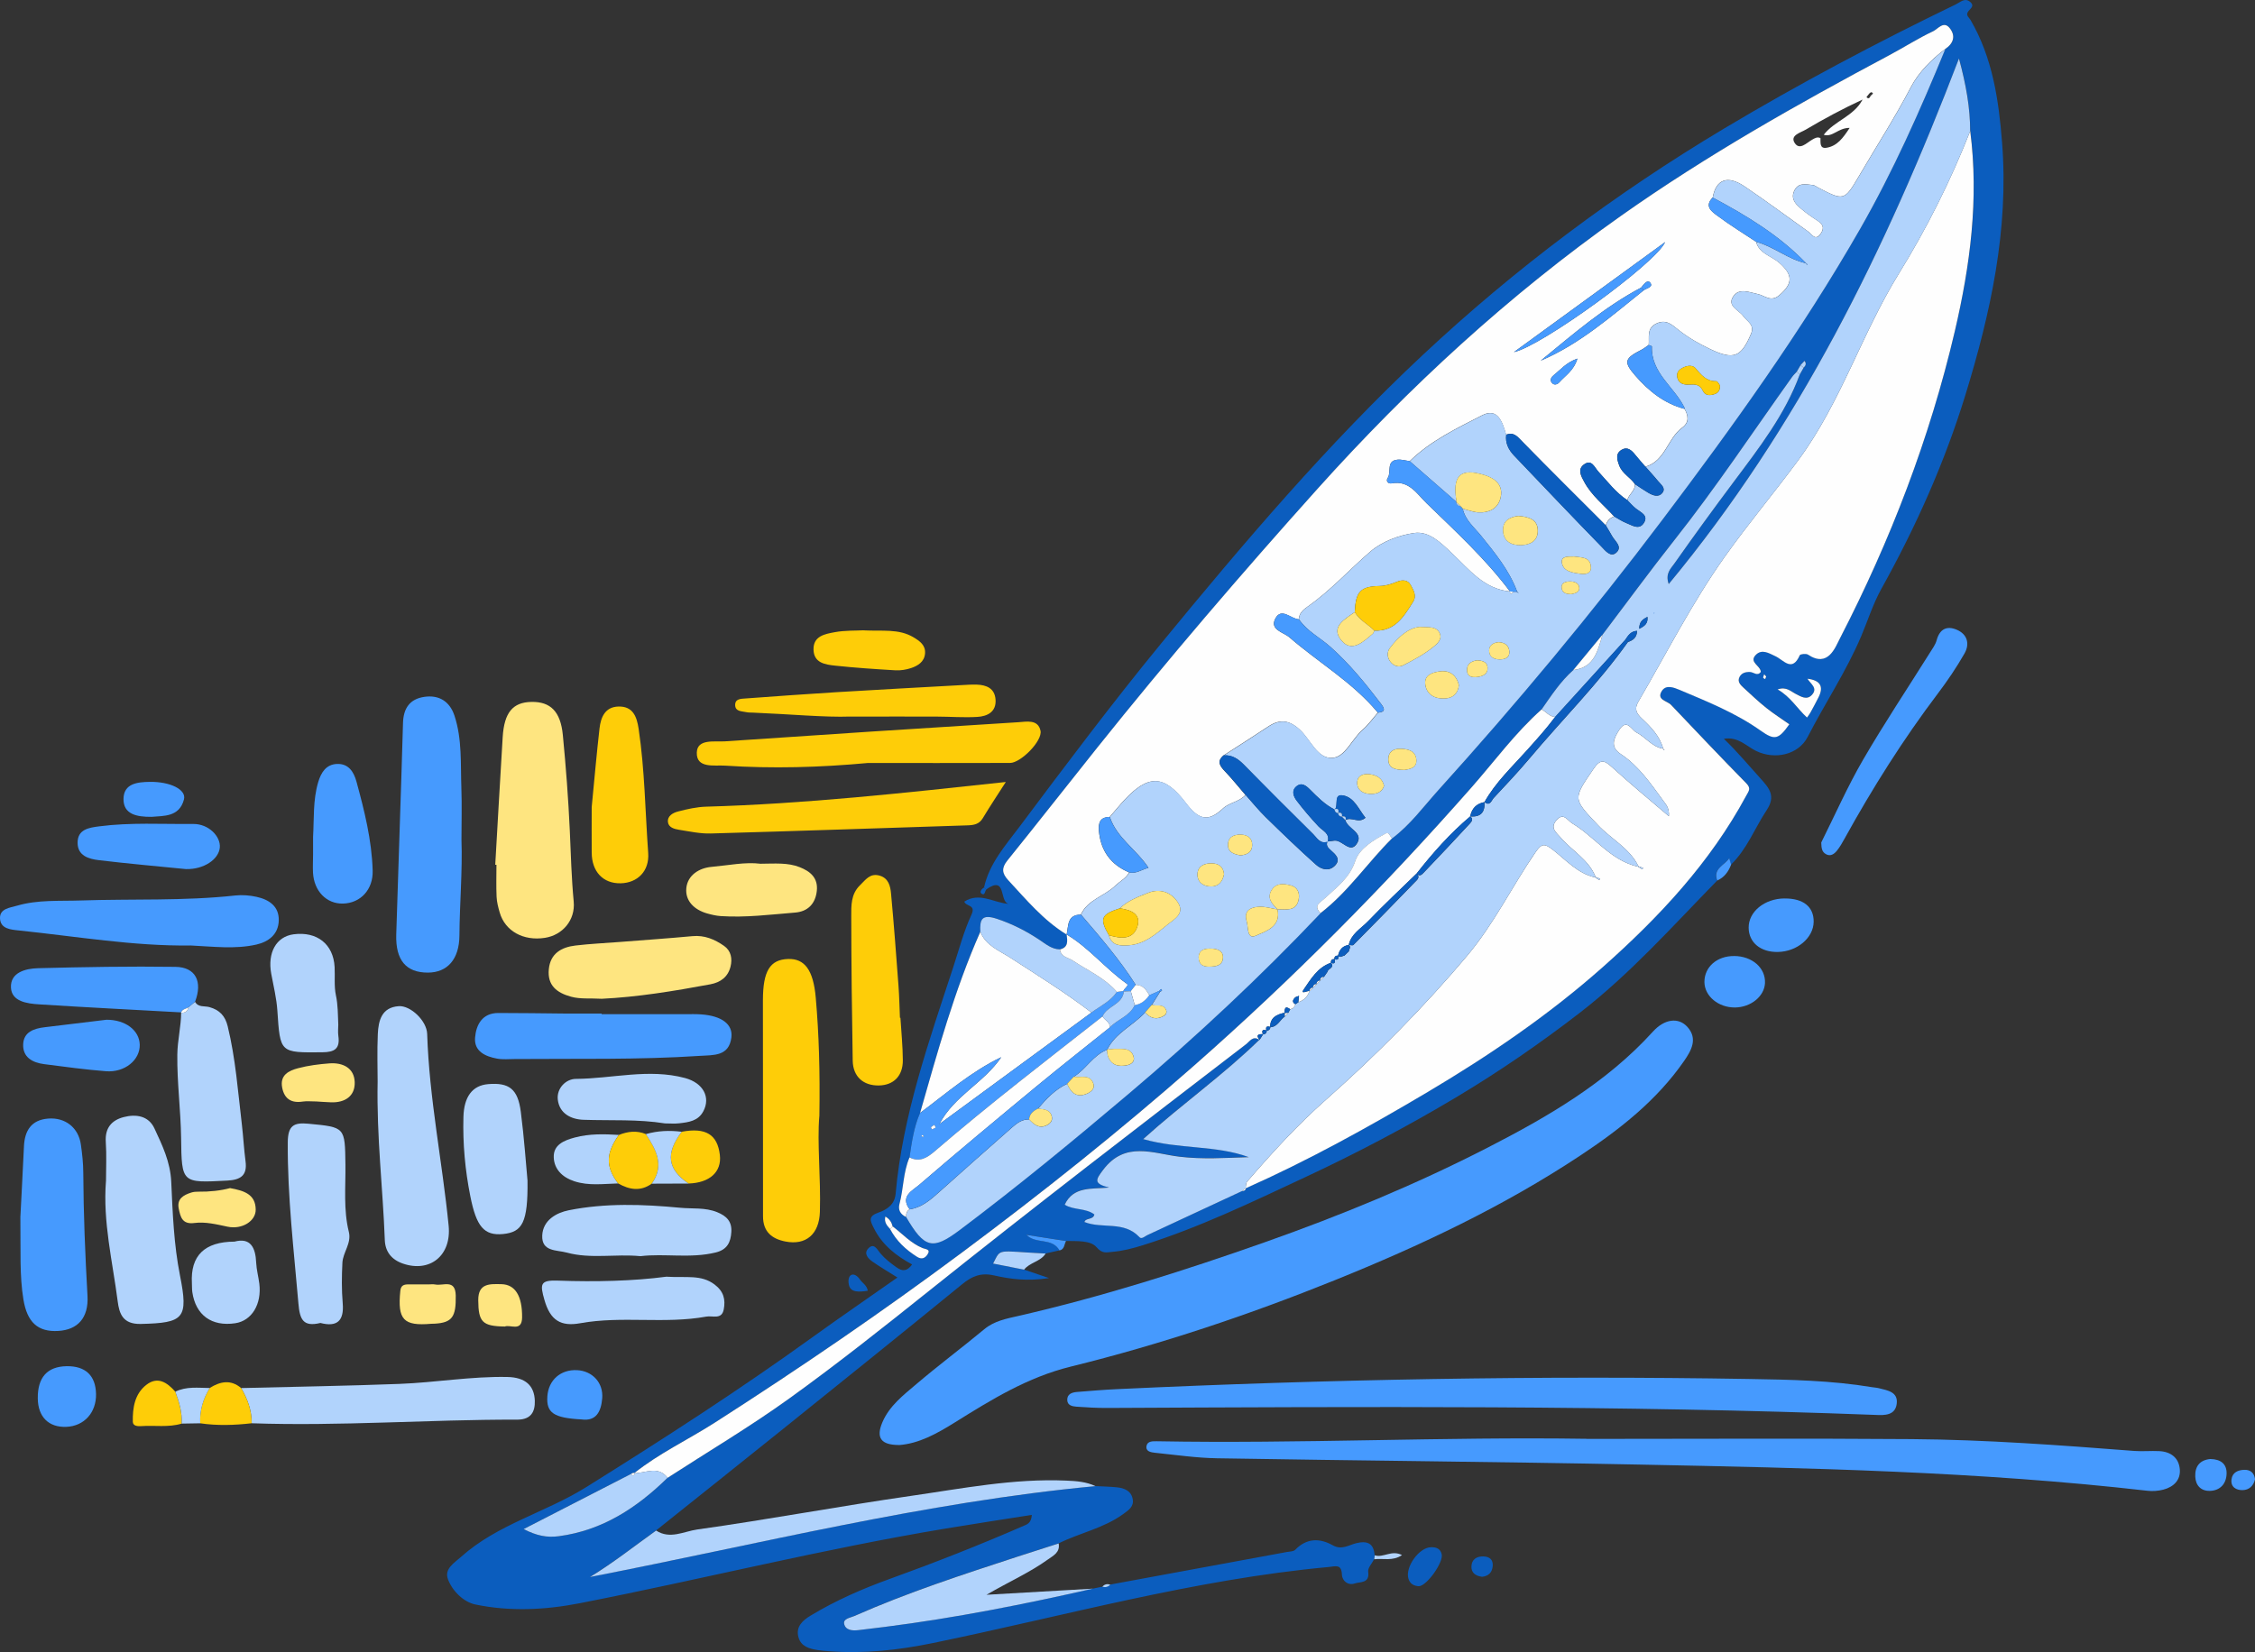 <?xml version="1.0" encoding="UTF-8"?><svg id="Layer_2" xmlns="http://www.w3.org/2000/svg" viewBox="0 0 654.17 479.41"><rect x="0" y="0" width="654.17" height="479.41" fill="#333333" stroke="none"/><defs><style>.cls-1{fill:#0b5dbe;}.cls-2{fill:#b1d3fc;}.cls-3{fill:#fee580;}.cls-4{fill:#469afe;}.cls-5{fill:#fecd08;}.cls-6{fill:#fefefe;}</style></defs><g id="Layer_1-2"><g><path class="cls-1" d="M498.16,255.51c-12.93,13.22-25.23,27.09-39.96,38.45-11.45,8.84-23.34,17.02-35.75,24.44-14.19,8.48-28.78,16.18-43.75,23.17-15.42,7.2-30.74,14.61-47.04,19.73-2.98,.94-5.96,1.72-9.06,1.97-1.6,.13-2.8,.62-4.5-1.36-1.74-2.04-5.73-1.73-8.85-1.81-3.83-.6-7.67-1.19-11.5-1.79,2.85,2.84,7.38,.68,9.6,4.52-1.34,.3-2.68,.6-4.02,.9-14.48-.7-12.84-1.69-15.25,2.91,3.08,.6,6.03,1.19,8.99,1.77l7.25,2.46c-6.4,.99-11.27,.28-15.9-.76-3.9-.88-6.44,.21-9.31,2.55-17.18,14.03-34.47,27.94-51.76,41.84-12.32,9.91-24.69,19.75-37.04,29.62-6.3,4.51-12.38,9.34-19.18,13.48,48.83-9.5,97.07-21.71,146.65-26.37,2.06,.11,4.13,.15,6.18,.35,2.16,.22,4.16,.97,4.63,3.38,.44,2.21-1.18,3.25-2.79,4.42-5.67,4.11-12.57,5.43-18.7,8.48-3.92,1.26-7.84,2.5-11.76,3.78-16.02,5.24-32.06,10.45-47.5,17.28-1.18,.52-3.28,.76-2.98,2.25,.38,1.9,2.4,2.07,4.21,1.84,2.56-.33,5.13-.62,7.69-.94,20.31-2.58,40.35-6.57,60.3-11.09,.9-.19,1.8-.37,2.7-.55,.89,.24,1.67,.09,2.31-.62,17.08-3.15,34.16-6.29,51.24-9.45,.84-.15,1.94-.13,2.44-.65,3.32-3.43,7.11-3.41,10.88-1.3,2.62,1.47,4.63-.08,6.83-.61,3.17-.77,5.07,0,5.31,3.5-.05,.39-.09,.77-.14,1.16-.61,1.22-1.88,2.53-1.72,3.63,.5,3.45-2.4,2.87-3.92,3.4-1.87,.65-3.62-.67-3.7-2.58-.14-3.17-1.88-2.37-3.81-2.2-39.01,3.59-76.66,14.21-114.85,22.07-10.02,2.06-20.05,3.16-30.25,2.36-1.03-.08-2.07-.15-3.09-.31-2.46-.38-4.91-1.01-5.66-3.75-.84-3.07,1.25-4.89,3.51-6.25,7.24-4.38,14.98-7.77,22.92-10.64,13.09-4.72,26.03-9.82,38.79-15.37,1.06-.46,2.34-.81,2.48-3.23-8.41,1.33-16.66,2.58-24.89,3.95-35.69,5.92-70.79,14.75-106.28,21.69-10.09,1.97-20.26,2.44-30.27,.36-3.32-.69-6.63-3.8-7.94-7.34-1.11-3.01,1.76-4.65,3.85-6.52,10.57-9.45,24.47-12.82,36.23-20.17,22.34-13.96,44.45-28.21,65.81-43.63,7.93-5.72,16-11.25,24.5-17.22-2.74-1.73-5-3.06-7.15-4.55-1.3-.9-2.7-2.34-1.35-3.83,1.69-1.86,2.63,.27,3.55,1.36,1.35,1.6,2.96,2.83,4.66,4.05,1.81,1.3,3.12,1.15,4.55-.82-4.61-2.49-8.69-5.67-11.11-10.57-1.03-2.08-1.8-3.41,1.47-4.53,2.08-.71,4.57-2.14,4.86-5.39,2.03-22.86,9.7-44.31,16.76-65.91,1.66-5.06,3.01-10.28,5.24-15.09,1.38-2.98-1.6-2.32-2.08-3.8,4.48-2.86,8.56,.39,12.93,.66-2.89-.42-.52-8.46-6.54-4.21-.22-.18-.44-.37-.66-.55,1.53-6.99,6.25-12.24,10.31-17.66,13.41-17.91,26.85-35.83,41.04-53.12,23.92-29.15,48.33-57.91,75.93-83.75,26.75-25.04,55.95-46.89,87.34-65.66,21.84-13.05,44.35-24.98,67.28-36.06,1.32-.64,2.65-2.06,4.2-.7,1.47,1.29-.24,2.02-.74,2.97-.53,1,.41,1.54,.81,2.23,6.42,11.04,8.2,23.25,9.17,35.7,1.96,25.21-3.33,49.34-10.67,73.2-6.05,19.66-14.39,38.28-24.38,56.23-2.41,4.33-3.9,9.17-5.85,13.76-4.32,10.17-10.47,19.37-15.5,29.16-2.7,5.25-9.59,6.71-14.99,4.07-2.82-1.38-5.16-4.19-9.33-3.52,3.92,3.77,7.14,7.67,10.53,11.41,2.68,2.95,4.6,5.2,1.9,9.28-3.48,5.26-5.71,11.33-10.36,15.83-.19-.62-.37-1.24-.56-1.86-1.33,2.07-4.81,2.99-3.48,6.48Zm24.18-149.58c-.38,.65-.75,1.3-1.13,1.95-.45,.51-.96,.98-1.35,1.53-11.29,15.82-22.03,32.03-34.11,47.29-7.14,9.01-13.92,18.3-20.86,27.47-2.82,3.42-5.65,6.84-8.47,10.26-3.71,3.28-6.39,7.39-9.19,11.41-7.62,6.77-13.62,15.01-20.3,22.6-25.17,28.6-51.92,55.61-80.51,80.75-21.58,18.97-44.04,36.88-67.1,54.07-23.34,17.39-47.33,33.78-71.83,49.47-7.79,4.99-16.24,8.94-23.51,14.75l.15-.04c-.36-.07-.68,0-.97,.22-10.16,5.22-20.32,10.44-31.24,16.05,3.81,1.94,6.78,2.52,10.18,2.07,12.7-1.68,22.69-8.27,31.58-16.97,11.81-7.64,23.94-14.84,35.34-23.05,13.94-10.03,27.41-20.73,40.83-31.46,30.23-24.15,60.91-47.72,91.6-71.28,1.08-.83,2.01-2.6,3.88-1.32-10.39,10.17-22.33,18.57-33.68,28.8,10.53,3.02,21.01,1.71,30.63,5.24-6.76,.21-13.44,.68-20.17-.14-7.62-.93-15.69-4.62-22.07,3.81-2.18,2.89-2.89,3.98,1.68,5.16-5.25,.46-10.33-.37-12.85,4.97,2.64,1.64,6.08,.9,8.61,2.83-.31,1.65-2.56,.92-2.88,2.19,5.19,2.08,11.5-.42,15.98,4.42,.61,.66,1.54-.27,2.3-.63,9.14-4.27,18.29-8.51,27.44-12.77,.59-.02,1.08-.17,1.06-.91l-.04,.13c18.09-8.05,35.38-17.61,52.4-27.7,18.12-10.74,35.49-22.54,51.26-36.53,16.31-14.46,31.09-30.25,41.55-49.66,.77-1.43,1.54-2.14,.04-3.67-7.36-7.5-14.57-15.14-21.81-22.74-1.14-1.2-4.3-1.43-2.69-4.02,1.2-1.92,3.45-1.05,5.19-.32,8.09,3.4,16.24,6.68,23.47,11.8,4.07,2.88,5.19,2.63,8.34-1.84-2.25-1.58-4.57-3.05-6.71-4.76-2.29-1.83-4.41-3.85-6.57-5.83-.89-.82-1.86-1.76-1.18-3.11,.6-1.2,1.78-1.51,3.07-1.46,1.04,.04,2.14,1.32,3.12-.03-.1-1.84-3.51-2.78-1.48-4.91,1.78-1.86,3.86-.5,5.71,.36,2.4,1.12,4.83,4.78,7.07-.28,.16-.36,1.83-.55,2.38-.18,5.82,3.88,7.88-2.04,9.25-4.67,14.67-28.39,26.08-58.11,33.36-89.24,4.45-19.01,7.01-38.35,4.46-57.99-.02-6.72-1.14-13.24-3.25-21.08-21.25,55.59-46.6,107.09-84.2,152.51-1.08-3.07,.63-4.52,1.59-5.89,5.64-8.03,11.42-15.96,17.3-23.82,7.32-9.79,14.83-19.43,19.11-31.08,.38-.66,.75-1.32,1.13-1.99,.62-.59,.89-1.22,.27-1.98-.38,.41-.77,.81-1.15,1.22Zm-263.38,249.93c-.3-1.16-.86-2.13-2.11-2.86-.42,1.63,.46,2.62,1.36,3.61,1.81,3.45,4.53,5.98,7.8,8.06,1.42,.9,2.37,.37,3.05-.66,1.05-1.57-.56-1.52-1.39-1.85-3.43-1.38-5.85-4.14-8.71-6.31Zm48.53-80.37c-2.39-.04-4.06-1.52-5.93-2.76-3.81-2.54-7.81-4.59-12.27-6.08-4.48-1.49-5.06,.12-4.9,3.73-7.5,16.97-12.38,34.81-17.47,52.58-1.82,4.11-2.4,8.51-3.07,12.9-1.84,4.31-1.71,9.06-2.91,13.51-.45,1.69,.28,3,1.91,3.74,5.32,9.13,7.71,9.67,15.48,3.84,16.78-12.6,32.97-25.95,48.98-39.49,19.52-16.51,38.19-33.93,55.78-52.5,8.03-6.16,13.64-14.64,20.74-21.69,5.28-3.94,9.15-9.28,13.49-14.09,22.74-25.16,44.43-51.22,64.87-78.3,20.54-27.22,40.46-54.86,57.44-84.51,9.59-16.75,17.39-34.35,24.71-52.18,2.43-1.63,3.08-3.86,1.23-6.11-1.73-2.11-3.4,.33-4.74,.97-4.35,2.04-8.41,4.66-12.66,6.92-26.72,14.24-53.05,29.09-77.84,46.61-32.53,22.98-61.62,49.75-88.14,79.3-21.94,24.45-43.34,49.41-63.87,75.07-8.71,10.88-17.3,21.86-26.04,32.72-1.76,2.18-1.63,3.74,.23,5.74,5.26,5.68,10.22,11.66,16.94,15.77,.23,1.83,.56,3.7-1.94,4.3Zm208.22-75.44c3.76,2.17,5.66,5.56,8.5,8.15,.43-.62,.74-.99,.97-1.41,.82-1.51,1.65-3.01,2.41-4.55q2.3-4.62-3.25-5.31c.89,1.48,3.09,2.7,1.32,4.66-1.5,1.67-3.19,.53-4.7-.24-1.5-.76-2.75-2.19-5.26-1.32Zm-3.33-3.76l-.58-.64c-.11,.33-.29,.67-.3,1,0,.13,.37,.27,.57,.4,.1-.25,.2-.5,.31-.76Z"/><path class="cls-4" d="M260.79,419.31c-5.23,0-6.71-2.1-4.83-6.55,2.02-4.8,6.1-7.91,9.88-11.13,6.43-5.47,13.2-10.53,19.7-15.92,2.96-2.46,6.51-3.07,10.01-3.88,24.23-5.56,47.87-13.07,71.29-21.33,22.14-7.81,43.82-16.75,64.68-27.46,17.49-8.98,34.51-18.83,47.98-33.68,3.39-3.74,7.45-4.22,10.02-1.36,3.08,3.43,1.11,6.86-.97,9.87-7.89,11.4-18.6,19.81-29.99,27.36-22.36,14.83-46.51,26.24-71.32,36.25-24.95,10.07-50.48,18.64-76.58,25.07-12.62,3.11-23.06,9.6-33.68,16.22-5.18,3.23-10.38,6.14-16.2,6.56Z"/><path class="cls-4" d="M460.32,417.54c31.41,0,62.83-.18,94.24,.06,21.57,.16,43.08,1.77,64.58,3.43,2.4,.18,4.82-.07,7.23,.05,3.35,.16,5.71,1.92,5.99,5.28,.26,3.16-1.83,5.13-4.78,5.9-1.46,.38-3.09,.5-4.59,.33-48.92-5.61-98.09-6.62-147.25-7.6-40.89-.82-81.79-1.14-122.69-1.83-6.01-.1-12-.99-18-1.6-1.14-.12-2.75-.36-2.45-1.98,.26-1.38,1.68-1.38,2.97-1.36,41.59,.76,83.16-1.34,124.74-.71Z"/><path class="cls-4" d="M544.13,410.58c-74.33-2.83-148.69-2.38-223.05-2.02-2.93,.01-5.86-.16-8.78-.37-1.19-.08-2.62-.35-2.69-1.88-.08-1.77,1.34-2.27,2.79-2.39,3.95-.32,7.91-.65,11.86-.83,61.02-2.86,122.08-3.96,183.16-2.94,11.88,.2,23.8,.41,35.59,2.37,.68,.11,1.38,.14,2.05,.31,2.51,.63,5.63,1.07,5.17,4.54-.44,3.33-3.43,3.35-6.1,3.21Z"/><path class="cls-4" d="M133.87,243.62c.32,9.29-.53,18.58-.59,27.86-.05,6.85-3.47,10.75-9.18,10.75-6.28,0-9.37-3.59-9.15-11.03,.62-20.47,1.38-40.93,1.96-61.39,.12-4.3,1.97-6.96,6.14-7.59,4.3-.65,7.42,1.31,8.79,5.45,2.25,6.82,1.75,13.95,2,20.98,.18,4.98,.03,9.98,.03,14.97Z"/><path class="cls-3" d="M143.67,250.93c.72-12.35,1.4-24.69,2.16-37.04,.44-7.13,2.93-10.11,8.33-10.21,5.51-.1,8.46,2.74,9.12,9.62,.89,9.23,1.6,18.48,2.02,27.74,.31,6.87,.48,13.73,1.13,20.58,.51,5.4-3.24,9.72-8.34,10.52-6.26,.98-11.58-1.96-13.13-7.36-.43-1.48-.83-3.02-.9-4.55-.14-3.09-.04-6.19-.04-9.29h-.34Z"/><path class="cls-5" d="M237.69,323.88c-.68,7.73,.45,17.73,.16,27.74-.19,6.55-4.07,9.81-10,8.64-3.96-.78-6.51-2.84-6.5-7.34,.03-20.87-.05-41.75-.03-62.62,0-8.56,2.07-11.85,7.3-12.02,4.76-.15,7.32,3.11,8.03,11.24,.93,10.66,1.25,21.37,1.05,34.36Z"/><path class="cls-2" d="M109.55,313.77c0-3.71-.17-8.71,.05-13.7,.18-3.93,1.12-7.77,6.09-8.1,3.38-.23,8.1,4.2,8.23,8.04,.6,18.73,4.39,37.08,6.23,55.66,.86,8.67-5.42,13.67-13.23,11.01-3.4-1.16-5.17-3.52-5.29-6.86-.55-14.93-2.4-29.8-2.08-46.05Z"/><path class="cls-4" d="M5.92,353.04c.23-4.57,.66-12.49,1.03-20.41,.21-4.56,2.15-7.65,6.99-8.04,5-.41,8.83,2.65,9.52,7.52,.39,2.73,.69,5.49,.7,8.24,.06,11.9,.55,23.78,1.22,35.67,.36,6.44-2.87,9.85-8.45,10.19-5.99,.36-9.06-2.55-10.14-9.14-1.13-6.87-.77-13.76-.88-24.03Z"/><path class="cls-2" d="M30.75,342.76c0-3.8,.2-7.61-.06-11.38-.27-4,1.63-6.29,5.18-7.22,3.61-.94,7.23-.38,8.93,3.28,2.28,4.91,4.61,9.67,4.88,15.53,.41,9.04,.75,18.17,2.53,27.13,2.49,12.52,1.17,13.79-11.37,14.08-5.24,.12-6.24-3-6.7-6.59-1.49-11.57-4.33-23.03-3.4-34.84Z"/><path class="cls-5" d="M251.68,221.41c-13.79,1.28-27.59,1.67-41.36,.76-3.06-.2-8.35,.9-8.18-3.83,.15-4.02,5.13-3.02,8.18-3.22,28.37-1.94,56.74-3.79,85.12-5.55,2.35-.15,5.68-.91,6.41,2.46,.63,2.94-5.72,9.35-8.82,9.36-13.79,.04-27.57,.02-41.36,.02Z"/><path class="cls-4" d="M55.17,274.36c-16.27,.22-32.93-2.61-49.69-4.36-2.33-.24-5.39-.45-5.48-3.55-.08-2.8,2.86-3.03,4.94-3.64,6.04-1.77,12.3-1.3,18.46-1.51,14.96-.51,29.95,.19,44.88-1.45,2.01-.22,4.15-.04,6.13,.39,3.62,.79,6.57,2.72,6.46,6.87-.11,4.01-2.91,6.17-6.52,6.99-6.12,1.38-12.34,.58-19.17,.25Z"/><path class="cls-4" d="M174.52,294.29c8.1,0,16.21,0,24.31,0,1.55,0,3.11-.05,4.65,.07,5.88,.43,9.19,2.86,8.69,6.72-.71,5.47-5.12,5.05-9.1,5.31-17.89,1.18-35.81,.77-53.72,.92-1.72,.01-3.49,.19-5.16-.12-3.41-.63-6.72-2.12-6.37-6.14,.32-3.71,2.08-7.09,6.72-7.1,6.38-.01,12.75,.11,19.13,.16,3.62,.03,7.24,0,10.86,0v.18Z"/><path class="cls-2" d="M69.95,402.79c15.31-.39,30.62-.63,45.92-1.21,10.46-.4,20.84-2.22,31.34-2.01,5.19,.11,7.8,2.49,7.94,6.9,.1,3.24-1.16,5.33-4.68,5.47-.17,0-.34,.01-.52,.01-25.65-.05-51.28,1.94-76.94,1.05,.04-3.72-1.2-7.06-3.05-10.21Z"/><path class="cls-5" d="M291.78,226.92c-2.47,3.86-4.66,7.14-6.68,10.51-1.06,1.77-2.63,2.01-4.41,2.07-24.83,.8-49.65,1.66-74.49,2.36-3.07,.09-6.17-.6-9.24-1.08-1.35-.21-3.01-.67-3.19-2.22-.21-1.85,1.52-2.72,2.95-3.09,2.66-.69,5.4-1.31,8.13-1.39,28.81-.82,57.42-3.98,86.91-7.16Z"/><path class="cls-2" d="M92.93,383.9c-4.95,1.18-5.96-.93-6.36-5.64-1.33-15.57-3.19-31.07-3.09-46.75,.03-4.89,1.72-5.84,5.99-5.43,10.68,1.02,10.6,.93,10.74,11.86,.08,6.52-.61,13.1,.99,19.54,.82,3.3-1.71,5.9-1.87,8.94-.2,3.91-.24,7.87,.09,11.76,.44,5.16-1.68,6.96-6.49,5.71Z"/><path class="cls-2" d="M56.58,290.69c.93,1.7,2.76,1.16,4.16,1.55,2.98,.83,4.59,2.57,5.32,5.58,2.28,9.35,2.97,18.92,4.1,28.43,.42,3.57,.6,7.17,1.07,10.73,.56,4.16-1.49,5.4-5.28,5.6-13.28,.71-13.24,.78-13.41-12.4-.11-8.06-1.2-16.07-1.1-24.16,.05-4.15,1.1-8.14,1.11-12.25l-.02,.12c1.15,.06,1.9-.41,2.13-1.59l1.93-1.61Z"/><path class="cls-5" d="M261.21,295.32c.25,4.12,.68,8.24,.7,12.37,.02,4.53-2.69,7.2-6.9,7.29-4.55,.1-7.56-2.56-7.64-7.2-.24-13.93-.4-27.85-.42-41.78,0-3.19-.15-6.53,2.56-9.15,1.63-1.58,2.86-3.5,5.56-2.79,2.71,.72,3.22,3.07,3.42,5.24,.83,8.91,1.49,17.83,2.16,26.75,.23,3.09,.29,6.19,.42,9.28h.14Z"/><path class="cls-3" d="M174.49,289.82c-3.36-.2-6.1,.15-8.84-.6-4.13-1.13-6.89-3.28-6.44-7.95,.44-4.6,3.66-6.42,7.74-6.9,4.26-.51,8.57-.69,12.85-1.03,7.03-.55,14.06-1.04,21.08-1.69,3.5-.33,6.45,.93,9.16,2.82,2.04,1.42,2.47,3.72,1.88,6.05-.76,2.99-2.88,4.55-5.87,5.11-10.65,1.99-21.33,3.72-31.57,4.2Z"/><path class="cls-2" d="M317.81,431.24c-49.58,4.66-97.82,16.88-146.65,26.37,6.79-4.14,12.87-8.97,19.18-13.48,4,2.64,8.13,.23,11.9-.3,20.71-2.9,41.29-6.77,61.99-9.75,14.93-2.15,29.83-5.1,45.06-4.44,2.94,.13,5.82,.32,8.52,1.61Z"/><path class="cls-5" d="M171.65,234.2c.79-8.12,1.43-15.49,2.27-22.83,.37-3.24,1.61-6.26,5.51-6.35,4.22-.1,5.31,2.98,5.84,6.49,1.78,11.94,1.9,24,2.77,36.01,.38,5.26-3.1,8.68-7.98,8.79-5.09,.11-8.38-3.35-8.41-8.91-.03-4.64,0-9.29,0-13.2Z"/><path class="cls-2" d="M185.79,364.51c-7.31-.7-14.42,.86-21.36-1.03-2.93-.8-7.33-.21-7.13-4.96,.19-4.49,4.18-6.62,7.66-7.32,10.68-2.14,21.58-1.76,32.37-.73,3.53,.34,7.19-.14,10.7,1.27,2.79,1.13,4.31,2.73,4.13,5.73-.18,2.96-1.16,5.15-4.53,5.97-7.34,1.8-14.77,.23-21.83,1.07Z"/><path class="cls-2" d="M153.03,342.57c.14,12.17-1.47,14.97-7.11,15.52-5.53,.53-7.73-2.22-9.47-10.92-1.52-7.62-2.22-15.26-2.01-23.02,.15-5.88,2.57-9.18,7.18-9.56,6.06-.51,8.6,1.39,9.46,7.99,.99,7.64,1.51,15.34,1.95,20Z"/><path class="cls-4" d="M56.58,290.69c-.64,.54-1.29,1.07-1.93,1.61-.74,.49-1.84,.49-2.13,1.59l.02-.12c-13.75-.76-27.51-1.45-41.26-2.33-3.44-.22-7.9-.82-8.1-4.84-.23-4.43,4.24-5.56,7.89-5.65,13.27-.34,26.54-.58,39.81-.39,5.9,.08,7.95,4.28,5.7,10.15Z"/><path class="cls-2" d="M193.25,370.47c5.82,.37,10.13-.69,14.04,2.26,2.67,2.01,3.21,4.37,2.67,7.22-.58,3.08-3.23,1.76-5.07,2.1-12.1,2.2-24.45-.27-36.56,1.92-5.58,1.01-8.67-.75-10.38-6.71-1.34-4.67-1.27-5.83,3.88-5.65,11.01,.4,22.04,.11,31.42-1.13Z"/><path class="cls-2" d="M98.13,297.49c0,.75-.14,1.97,.03,3.15,.51,3.67-1.08,4.68-4.65,4.71-12.32,.12-12.23,.24-13.05-12.14-.24-3.57-1.12-7.09-1.77-10.63-1.14-6.14,1.46-10.79,6.45-11.46,6.82-.91,11.58,2.85,11.93,9.48,.15,2.75-.19,5.58,.38,8.23,.59,2.75,.56,5.46,.69,8.65Z"/><path class="cls-4" d="M90.82,242.89c.31-5.32-.06-10.68,1.48-15.9,.85-2.87,2.33-5.21,5.52-5.31,3.26-.1,4.8,2.24,5.59,5.13,2.31,8.47,4.44,16.97,4.7,25.8,.17,5.49-3.48,9.47-8.62,9.59-4.77,.11-8.41-3.62-8.69-8.98-.09-1.72,.01-3.44,.02-5.17,0-1.72,0-3.44,0-5.17Z"/><path class="cls-4" d="M528.33,244.49c4-8,7.62-16.23,12.1-23.95,6.14-10.58,12.94-20.78,19.44-31.15,.73-1.16,1.6-2.32,1.94-3.6,.88-3.25,2.94-4.29,5.83-3.06,3.13,1.33,3.82,4.15,2.26,6.89-2.3,4.03-4.93,7.91-7.73,11.62-10.11,13.37-19,27.5-27.09,42.15-.66,1.2-1.35,2.42-2.21,3.48-.77,.94-1.83,1.73-3.15,1-1.28-.71-1.32-1.9-1.38-3.38Z"/><path class="cls-5" d="M246.62,207.93c-7.17,.27-17.64-.71-28.14-1.14-.69-.03-1.4,0-2.06-.15-1.28-.29-3.08-.15-3.15-1.98-.07-1.93,1.68-1.88,3.01-1.98,8.76-.64,17.52-1.28,26.28-1.82,12.21-.74,24.42-1.39,36.63-2.07,1.38-.08,2.76-.17,4.13-.13,2.85,.09,5.22,1.07,5.48,4.28,.29,3.59-2.32,4.91-5.24,5.09-3.94,.24-7.92-.08-11.88-.09-7.24-.03-14.47,0-25.07,0Z"/><path class="cls-2" d="M317.08,460.99c-19.95,4.53-39.99,8.51-60.3,11.09-2.56,.33-5.13,.61-7.69,.94-1.81,.23-3.83,.06-4.21-1.84-.3-1.49,1.81-1.73,2.98-2.25,15.44-6.83,31.48-12.04,47.5-17.28,3.91-1.28,7.84-2.52,11.76-3.78,.46,2.63-1.53,3.51-3.22,4.72-5.14,3.7-10.96,6.27-17.73,10.18,11.34-.65,21.13-1.22,30.92-1.78Z"/><path class="cls-2" d="M192.92,325.99c-7.84-1.26-15.75-.78-23.63-1.05-3.75-.13-6.99-1.89-7.47-5.81-.4-3.28,2.31-6.04,5.22-6.06,10.56-.07,21.15-3.08,31.68-.25,5.34,1.44,7.45,5.63,5.32,9.64-1.52,2.87-4.28,3.18-7,3.5-1.36,.16-2.75,.03-4.12,.03Z"/><path class="cls-3" d="M220.6,250.64c4.25-.03,7.9-.37,11.35,.98,3.09,1.21,5.4,3.09,5.01,6.87-.4,3.79-2.64,6.03-6.31,6.32-7.17,.58-14.33,1.5-21.55,1.02-1.35-.09-2.7-.41-4.01-.78-3.67-1.06-6.35-3.61-5.99-7.33,.36-3.74,3.7-5.85,7.29-6.17,4.94-.45,9.86-1.47,14.22-.91Z"/><path class="cls-4" d="M54.03,252.2c-8.29-.83-16.85-1.57-25.38-2.6-2.91-.35-6.14-1.27-6.14-5.05,0-3.9,3.27-4.37,6.24-4.76,9.08-1.18,18.22-.61,27.33-.69,4.45-.04,7.96,3.61,7.69,6.82-.3,3.48-4.69,6.39-9.74,6.27Z"/><path class="cls-2" d="M68.04,360.29c4.57-1.22,6.09,1.61,6.28,6.14,.09,2.03,.66,4.04,.91,6.07,.73,5.96-2.2,10.76-6.97,11.47-6.85,1.03-11.49-2.33-12.47-9.03-.12-.84-.07-1.71-.12-2.57q-.68-12.02,12.36-12.08Z"/><path class="cls-4" d="M30.9,295.91c5.47-.02,9.56,3.06,9.64,7.27,.09,4.41-4.35,8.09-9.79,7.67-6-.47-11.97-1.29-17.94-2.06-3.37-.43-6.24-1.98-6.09-5.76,.15-3.57,3.09-4.58,6.24-4.95,5.98-.7,11.95-1.44,17.93-2.17Z"/><path class="cls-5" d="M250.53,182.92c5.45,.28,10.19-.54,14.46,2,1.83,1.09,3.57,2.31,3.36,4.74-.21,2.39-2.06,3.53-4.05,4.2-1.43,.48-3.03,.73-4.53,.65-5.83-.34-11.66-.73-17.47-1.35-2.88-.31-6.23-.75-6.3-4.7-.07-3.93,3.36-4.49,6.14-5.01,3.02-.56,6.16-.42,8.4-.55Z"/><path class="cls-4" d="M27.86,404.51c.1,5.4-3.45,9.33-8.63,9.53-5.11,.2-8.21-2.89-8.27-8.25-.07-6.12,2.77-9.27,8.41-9.35,5.44-.07,8.38,2.73,8.49,8.07Z"/><path class="cls-4" d="M517.67,260.72c5.46-.05,8.52,2.4,8.47,6.77-.06,4.66-4.8,8.65-10.38,8.75-5.02,.09-8.43-2.73-8.48-7.01-.06-4.66,4.58-8.47,10.39-8.52Z"/><path class="cls-4" d="M503.07,277.41c5.25,.04,9.14,3.46,8.95,7.85-.17,3.84-4.09,7.04-8.69,7.09-4.84,.05-8.87-3.32-8.88-7.41,0-4.37,3.66-7.56,8.62-7.52Z"/><path class="cls-2" d="M179.31,343.41c-4.25,.1-8.5,.75-12.72-.64-3.49-1.14-5.84-3.54-5.95-6.94-.13-3.6,2.9-4.9,6.15-5.76,4.24-1.12,8.46-1,12.73-.74-3.81,5.4-3.86,9.2-.21,14.07Z"/><path class="cls-3" d="M66.72,344.76c4.1,.74,7.43,1.8,7.46,6.25,.03,3.32-3.95,5.84-8.16,4.95-3.22-.68-6.44-1.49-9.66-1.07-3.51,.46-4.01-1.78-4.5-4.14-.61-2.88,1.36-3.98,3.64-4.7,.64-.2,1.36-.27,2.03-.25,3.27,.05,6.5-.31,9.18-1.03Z"/><path class="cls-3" d="M91.7,319.62c-1.48,0-2.7-.15-3.87,.03-3.29,.51-5.33-.75-5.97-4.03-.72-3.67,1.93-4.94,4.62-5.65,2.95-.78,6.04-1.17,9.09-1.4,3.89-.29,7.19,1.34,7.33,5.43,.14,4.03-2.78,6.01-6.86,5.87-1.54-.05-3.08-.18-4.34-.25Z"/><path class="cls-4" d="M168.73,411.89c-8.14-.43-10.27-1.93-9.94-6.72,.33-4.71,3.84-7.81,8.6-7.58,4.49,.22,7.68,3.69,7.31,8.17-.32,3.83-1.73,6.71-5.97,6.13Z"/><path class="cls-5" d="M179.31,343.41c-3.66-4.87-3.6-8.67,.21-14.07,2.59-1.03,5.19-1.36,7.85-.25,2.98,4.51,5.5,9.07,1.7,14.38-3.27,2.35-6.52,1.76-9.75-.07Z"/><path class="cls-5" d="M197.77,328.41c6.96-1.3,10.37,.78,11.06,6.75,.57,4.89-2.96,8.1-9.09,8.27-6.12-4.11-6.73-8.76-1.97-15.03Z"/><path class="cls-3" d="M124.2,372.71c.69,0,1.4-.11,2.06,.02,2.28,.47,5.86-1.7,5.95,3.22,.11,6.13-1.01,7.85-6.06,8.15-.34,.02-.69,0-1.03,.03-8.09,.71-9.83-1.2-8.99-9.52,.17-1.71,1.11-1.9,2.4-1.91,1.89-.01,3.78,0,5.67,0Z"/><path class="cls-5" d="M52.7,413.1c-3.85,1.17-7.83,.45-11.74,.73-1.03,.07-2.41-.02-2.43-1.28-.08-4.02,.54-8.05,3.9-10.68,3.31-2.6,6.08-.7,8.42,1.97,1.12,2.99,2.02,6.02,1.85,9.26Z"/><path class="cls-5" d="M69.95,402.79c1.86,3.15,3.1,6.49,3.05,10.21-4.97,.57-9.95,.74-14.92,.01-.19-3.72,.83-7.1,2.76-10.25,3.04-1.89,6.08-2.54,9.11,.02Z"/><path class="cls-4" d="M43.99,237.03c-4.45,.04-8.19-.78-8.16-5.18,.04-4.52,4.06-4.92,7.64-4.97,5.92-.08,10.63,2.24,9.9,5.08-1.33,5.22-6.02,4.74-9.39,5.07Z"/><path class="cls-3" d="M146.46,384.93c-6.55-.09-7.67-1.31-7.72-7.63-.04-4.96,3.34-4.74,6.74-4.66,3.95,.09,6.05,3.39,5.98,9.66-.05,4.3-3.48,1.96-5,2.63Z"/><path class="cls-2" d="M197.77,328.41c-4.76,6.27-4.15,10.91,1.97,15.03-3.56,.01-7.12,.02-10.68,.04,3.8-5.31,1.27-9.87-1.7-14.38,3.42-.99,6.89-1.13,10.41-.68Z"/><path class="cls-1" d="M411.61,460.29c-1.49-.1-2.59-.68-3.04-2.24-.96-3.36,3.09-9.01,6.55-9.08,1.49-.03,2.72,.37,3.11,2.02,.57,2.36-4.31,9.2-6.62,9.3Z"/><path class="cls-4" d="M641.24,423.38c2.94,.05,4.79,1.39,4.69,4.3-.1,2.91-1.88,4.86-4.85,4.94-2.55,.07-4.14-1.54-4.24-4.16-.12-3.03,1.39-4.81,4.4-5.09Z"/><path class="cls-2" d="M60.85,402.76c-1.93,3.14-2.96,6.53-2.76,10.25-1.79,.03-3.59,.06-5.38,.09,.17-3.25-.73-6.28-1.85-9.26,3.2-1.59,6.62-1.1,10-1.07Z"/><path class="cls-2" d="M297.08,368.43c-2.96-.58-5.92-1.16-8.99-1.77,2.4-4.6,.76-3.61,15.25-2.91-1.48,2.37-4.6,2.54-6.26,4.68Z"/><path class="cls-1" d="M429.93,457.55c-2.02-.26-3.13-1.27-3.07-3.01,.07-2.04,1.51-2.94,3.43-2.9,1.75,.04,2.92,.89,2.74,2.83-.18,2-1.43,2.92-3.1,3.08Z"/><path class="cls-4" d="M654.17,429.27c-.44,1.95-1.76,3.1-3.6,3.13-1.85,.03-3.49-.87-3.22-3.1,.25-2.04,1.9-2.75,3.76-2.79,1.8-.04,2.85,.95,3.07,2.76Z"/><path class="cls-4" d="M307.36,362.85c-2.22-3.84-6.75-1.68-9.6-4.52,3.83,.6,7.67,1.19,11.5,1.79-.57,.95-.4,2.42-1.9,2.73Z"/><path class="cls-1" d="M251.75,374.55c-2.41,.35-5.02,.64-5.5-1.76-.61-3.11,1.52-4,3.25-1.46,.65,.96,1.99,1.62,2.24,3.22Z"/><path class="cls-4" d="M498.16,255.51c-1.33-3.5,2.15-4.41,3.48-6.48,.19,.62,.37,1.24,.56,1.86-.78,2.04-1.97,3.71-4.04,4.62Z"/><path class="cls-2" d="M398.66,452.47c.05-.39,.09-.77,.14-1.16,2.49,.83,4.9-1.65,7.92-.05-2.75,1.84-5.52,.86-8.06,1.21Z"/><path class="cls-1" d="M286.16,258.07c-.47,.46-.4,1.94-1.39,1.27-.73-.49-.02-1.39,.73-1.82,.22,.19,.44,.37,.66,.55Z"/><path class="cls-2" d="M322.1,459.82c-.64,.7-1.42,.85-2.31,.62,.62-.76,1.41-.89,2.31-.62Z"/><path class="cls-6" d="M309.43,271.19c-6.72-4.11-11.68-10.09-16.94-15.77-1.85-2-1.99-3.56-.23-5.74,8.75-10.85,17.34-21.83,26.04-32.72,20.53-25.67,41.93-50.62,63.87-75.07,26.52-29.55,55.61-56.32,88.14-79.3,24.79-17.52,51.12-32.37,77.84-46.61,4.25-2.26,8.31-4.88,12.66-6.92,1.35-.63,3.01-3.08,4.74-.97,1.85,2.25,1.2,4.48-1.23,6.11-4.04,3.06-7.73,6.75-9.99,11.08-4.63,8.86-10.04,17.24-15.07,25.84-4.25,7.27-4.43,7.16-11.97,3.23-.45-.24-.9-.62-1.38-.66-2.01-.18-4.23-.84-5.41,1.67-1.01,2.15,.2,3.67,1.66,4.93,1.55,1.34,3.24,2.55,4.97,3.66,1.54,.99,2.27,2.02,1.09,3.77-1.6,2.37-2.55,.26-3.64-.51-6.16-4.37-12.22-8.9-18.48-13.12-4.97-3.35-8.29-2.07-9.25,3.22-2.58,2.61-.19,4.14,1.46,5.37,3.58,2.66,7.39,5,11.11,7.47,.91,3.42,4.39,4.08,6.64,6.02,4.09,3.53,4.14,6.06,.07,9.52-2.42,2.05-4.17,.06-6.17-.36-2.51-.52-5.42-1.86-7.13,.65-1.93,2.83,1.61,3.95,2.88,5.74,1.11,1.57,3.39,2.45,2.25,5.16-2.87,6.79-5.06,7.62-11.78,4.44-3.28-1.55-6.39-3.33-9.22-5.57-1.9-1.5-3.57-3.2-6.38-1.91-2.98,1.37-2.08,3.97-2.3,6.25-.7,.48-1.37,1.03-2.12,1.41-4.93,2.53-5.24,3.5-1.76,7.51,3.88,4.46,8.39,8.09,14.27,9.64,1.14,1.99,1.42,3.9-.69,5.45-4.26,3.11-4.87,9.65-10.65,11.32-1-1.16-2.03-2.3-2.99-3.5-1.03-1.3-2.26-2.39-3.9-1.41-1.85,1.1-1.37,2.77-.72,4.53,.89,2.42,3.25,3.47,4.57,5.44,.09,1.95-1.83,2.93-2.22,4.65-3.33-2.18-5.68-5.36-8.33-8.21-1.22-1.31-1.98-3.81-4.28-2.12-1.93,1.43-.76,3.42,.14,5.08,2.16,3.96,5.71,6.73,8.67,9.99-1.29,.4-2.07,1.3-2.47,2.56-8.08-8.09-16.2-16.13-24.19-24.3-1.39-1.42-2.46-2.87-4.69-1.99-1.04-3.54-2.37-8-6.98-5.63-7.35,3.77-14.95,7.38-21,13.31-1.18-.16-2.39-.55-3.54-.43-3.39,.34-1.69,3.59-2.82,5.28-.67,1,.19,1.76,1.11,1.59,5.07-.97,7.37,3.07,10.18,5.79,8.43,8.17,17.08,16.14,24.17,25.58-7.56-.71-11.87-6.42-16.81-11.07-3.2-3.01-6.64-6.53-10.98-5.9-4.45,.65-9.35,2.48-12.7,5.37-6.11,5.25-11.53,11.31-18.2,15.98-1.21,.85-2.51,1.91-2.57,3.69-2.32-.11-5.03-3.55-6.8-.23-1.75,3.3,2.38,4,4.05,5.45,8.49,7.36,18.38,13.07,25.67,21.86-1.47,1.67-2.77,3.53-4.43,4.97-3.09,2.67-5,7.89-8.75,8.16-4.35,.31-6.31-5.23-9.39-8.11-3.03-2.83-5.8-3.27-9.19-1.01-4.29,2.85-8.64,5.59-12.96,8.38-2.07,1.71-1.15,3.07,.34,4.63,2.1,2.2,4,4.58,5.98,6.88-1.8,1.99-4.74,2.22-6.56,3.93-4.56,4.28-7.25,2.96-10.81-1.71-6.26-8.22-10.86-8.12-17.67-.85-1.51,1.62-2.91,3.34-4.36,5.02-2.81,0-3.33,1.72-3.11,4.07,.53,5.77,3.44,9.77,8.77,12.02-.93,1.73-2.7,2.55-4.02,3.84-3.14,3.06-8.01,4.03-10,8.41-4.06,0-3.54,3.28-4.12,5.77l-.02,.02ZM542.17,27.28c-.24,.32-.74,.88-.7,.92,.64,.66,.95,.14,1.22-.42,.23-.22,.69-.6,.66-.65-.45-.68-.83-.26-1.18,.14Zm-14.06,12.8c.05,1.3-.29,3.15,1.8,2.79,3.1-.53,4.75-2.84,6.67-5.76-3.38-.03-4.91,2.8-7.52,2,3.13-4.07,8.73-5.36,11.27-10.22-5.69,2.63-11.17,5.57-16.52,8.74-1.43,.85-4.49,1.61-3.26,3.72,1.44,2.47,3.51,.11,5.19-.84,.74-.42,1.47-.88,2.37-.43Zm-52,43.36c-10.72,5.67-19.83,13.59-29.15,21.22,11.32-4.81,20.42-12.87,29.86-20.41,.84-.63,2.9-.92,1.91-2.21-.82-1.07-1.92,.51-2.63,1.4Zm-36.92,18.73c7.97-1.68,41.28-25.89,43.86-31.92-14.82,10.79-28.85,21-43.86,31.92Zm18.41,1.89c-3.26,1.14-4.88,3.22-6.86,4.79-.63,.5-1.25,1.35-.58,2.2,.68,.86,1.63,.53,2.21-.12,1.75-1.97,4.21-3.4,5.23-6.87Z"/><path class="cls-2" d="M376.81,179.71c.06-1.78,1.36-2.84,2.57-3.69,6.67-4.67,12.09-10.73,18.2-15.98,3.35-2.88,8.26-4.72,12.7-5.37,4.34-.63,7.78,2.89,10.98,5.9,4.94,4.65,9.25,10.36,16.81,11.07l-.1-.02c.23,.89,.56,.84,.98,.11,.35,0,.69,0,1.04,0,.21,.15,.41,.29,.61,.44l-.5-.55c-2.29-6.14-6.38-11.11-10.42-16.13-1.99-2.47-4.62-4.53-5.34-7.87,1.49,.37,2.96,.98,4.47,1.07,3.25,.18,5.9-1.14,6.56-4.48,.69-3.48-1.61-5.38-4.66-6.33-7.12-2.21-9.48,.08-8.15,7.81-4.53-3.95-9.05-7.89-13.58-11.84,6.05-5.93,13.65-9.53,21-13.31,4.61-2.37,5.94,2.09,6.98,5.63-.32,2.42,.68,4.37,2.29,6.06,8.43,8.83,16.83,17.68,25.35,26.42,1.06,1.08,2.63,3.22,4.29,1.71,1.89-1.72-.41-3.3-1.25-4.84-.57-1.04-1.2-2.04-1.8-3.06,.41-1.26,1.18-2.16,2.47-2.56,1.17,.64,2.29,1.42,3.52,1.9,1.64,.63,3.64,2.08,5.01,.02,1.5-2.27-.83-3.1-2.23-4.21-.91-.72-1.68-1.62-2.51-2.45,.39-1.72,2.31-2.7,2.22-4.65,1.27,.82,2.5,1.7,3.8,2.46,1.35,.79,3,1.48,4.14,.05,1.1-1.39-.47-2.43-1.27-3.43-1.15-1.43-2.41-2.76-3.62-4.14,5.78-1.67,6.39-8.21,10.65-11.32,2.11-1.54,1.82-3.46,.69-5.45-.03-.17-.03-.36-.11-.5-2.95-5.97-9.67-9.94-9.39-17.65,0-.13-.59-.27-.91-.41,.22-2.28-.68-4.88,2.3-6.25,2.81-1.29,4.48,.42,6.38,1.91,2.84,2.23,5.94,4.02,9.22,5.57,6.71,3.17,8.91,2.35,11.78-4.44,1.14-2.71-1.14-3.59-2.25-5.16-1.27-1.79-4.81-2.91-2.88-5.74,1.71-2.51,4.62-1.18,7.13-.65,2,.42,3.75,2.42,6.17,.36,4.08-3.46,4.02-5.99-.07-9.52-2.25-1.94-5.73-2.6-6.64-6.02,5.14,1.36,9.26,5.09,14.5,6.22,.05,.12,.09,.26,.17,.35,.05,.05,.18,.03,.28,.05l-.44-.41c-7.79-8.11-17.27-13.81-27.08-19.05,.97-5.28,4.28-6.57,9.25-3.22,6.26,4.22,12.31,8.75,18.48,13.12,1.09,.77,2.04,2.88,3.64,.51,1.18-1.75,.45-2.78-1.09-3.77-1.73-1.12-3.42-2.32-4.97-3.66-1.46-1.26-2.67-2.79-1.66-4.93,1.18-2.51,3.4-1.84,5.41-1.67,.47,.04,.92,.42,1.38,.66,7.54,3.92,7.72,4.03,11.97-3.23,5.03-8.6,10.44-16.98,15.07-25.84,2.27-4.33,5.95-8.02,9.99-11.08-7.32,17.83-15.12,35.42-24.71,52.18-16.98,29.64-36.9,57.29-57.44,84.51-20.43,27.08-42.12,53.13-64.87,78.3-4.34,4.81-8.21,10.15-13.49,14.09-.54-.58-.93-1.94-1.79-1.46-3.59,1.99-7.64,4.3-8.89,8.04-1.68,5-5.44,7.64-8.85,10.83-1.38,1.29-3.41,2.11-1.2,4.28-17.59,18.56-36.26,35.99-55.78,52.5-16.02,13.55-32.2,26.89-48.98,39.49-7.77,5.83-10.16,5.29-15.48-3.84,0-.9,.16-1.73,1.03-2.22,3.57-.55,6.1-2.79,8.67-5.1,6.97-6.27,14-12.46,21.04-18.66,1.41-1.24,2.92-2.39,4.96-2.33,1.45,1.53,2.97,2.85,5.25,1.63,.95-.51,1.59-1.33,1.32-2.46-.5-2.15-2.36-2.06-4-2.3,2.42-2.87,4.98-5.58,8.46-7.2,1.03,2.43,2.56,4.06,5.45,2.98,1.31-.49,2.67-1.46,2.16-3-.96-2.88-3.66-1.7-5.7-2.02,3.56-2.19,5.59-6.26,9.65-7.83,.1,.67,.07,1.39,.32,2,1.01,2.55,3.1,2.97,5.47,2.48,1.24-.25,2.36-1.06,1.92-2.5-.78-2.6-3.11-2.2-5.11-2.25-.84-.02-1.69,.13-2.54,.2,2.41-4.87,7.52-6.99,11-10.77,1.56,1.78,3.38,2.23,5.47,.97,.66-.4,.9-1.1,.58-1.76-.86-1.82-2.72-.94-4.09-1.41,.79-1.26,1.58-2.52,2.37-3.79,.3-.21,.91-.31,.27-.81-.02-.02-.34,.36-.52,.55-.96,.42-1.92,.85-2.87,1.27-.86-1.59-1.85-3.01-3.93-3.01-4.64-7.31-10.27-13.85-15.89-20.4,1.99-4.38,6.86-5.35,10-8.41,1.32-1.28,3.1-2.11,4.02-3.84,1.98,.46,3.51-.79,5.56-1.34-3.48-5.32-9.21-8.66-11.22-14.75,1.45-1.68,2.84-3.4,4.36-5.02,6.81-7.27,11.4-7.37,17.67,.85,3.56,4.67,6.25,5.99,10.81,1.71,1.82-1.71,4.77-1.94,6.56-3.92,1.94,2.16,3.76,4.44,5.84,6.47,4.78,4.67,9.6,9.32,14.59,13.78,1.56,1.4,3.87,2.04,5.59,.14,1.63-1.79,.03-3.16-1.25-4.29-.83-.74-1.52-1.4-1.03-2.59,.67-.09,1.34-.18,2.02-.26,2.32-.27,4.64,4.07,6.62,.69,1.79-3.05-2.78-4.1-3.45-6.63,1.75-1.12,3.85,1.11,5.84-.7-2.01-2.45-3.21-5.93-6.56-6.48-2.78-.46-1.19,2.9-2.34,4.13-2.81-1.4-4.97-3.61-7.15-5.79-1.17-1.17-2.45-2.24-3.99-.95-1.52,1.27-.82,2.96,.11,4.18,1.97,2.58,4.1,5.07,6.32,7.44,1.24,1.32,3.36,2,2.66,4.44-2.2,.77-3.08-1.09-4.23-2.22-6.73-6.66-13.45-13.34-20.07-20.11-1.66-1.7-3.39-2.88-5.83-2.74,4.32-2.79,8.68-5.53,12.96-8.38,3.4-2.26,6.17-1.82,9.19,1.01,3.08,2.88,5.04,8.41,9.39,8.11,3.75-.26,5.65-5.49,8.75-8.16,1.67-1.44,2.97-3.3,4.43-4.97,2.48-.24,1.76-1.4,.79-2.67-4.45-5.83-9.08-11.52-14.58-16.42-3.02-2.69-6.77-4.53-9.13-7.98Zm-6.15,84.2c-1.83-.29-3.68-.9-5.49-.78-2.37,.15-4.45,1.09-3.51,4.24,.52,1.73,.02,5.34,2.68,4.14,2.83-1.27,7.37-2.55,6.26-7.64,2.47-.06,5.43,.76,6.15-2.86,.36-1.82-.26-3.53-2.23-4.06-2-.54-4.25-.8-5.57,1.25-1.54,2.39,.08,4.13,1.72,5.72Zm-45.79-.33c-5.46,1.74-5.97,2.96-3.2,7.78,.83,3.16,3.37,3.11,5.8,2.94,4.57-.32,7.84-3.26,11.17-5.95,2.07-1.67,5.2-3.27,3-6.58-2-3-5.28-4.02-8.69-2.64-2.83,1.15-5.8,2.22-8.08,4.45Zm68.15-85.96c-2.9,2.03-7.12,4.29-3.9,8.2,3.03,3.67,6.4,.39,9.13-1.94,.23-.2,.3-.59,.44-.89,6.02,.27,8.57-4.11,11.24-8.36,1.15-1.82,.06-3.41-.68-4.83-.82-1.6-2.5-1.61-4.09-.95-1.58,.65-3.11,1.16-4.93,1.2-5.62,.11-6.95,1.64-7.22,7.58Zm18.84,4.29c-3.39,.36-6.29,2.97-8.69,6.19-.83,1.11-.77,2.68,.15,3.9,.93,1.24,2.43,1.74,3.69,1.09,3.03-1.56,6.1-3.18,8.72-5.3,.97-.78,3-2.31,1.76-4.34-1.06-1.74-3.01-1.36-5.63-1.53Zm28.58-32.19c-2.21,.27-4.48,1.2-4.4,4.18,.08,3.12,2.3,4.37,5.24,4.28,2.67-.08,4.83-1.22,4.84-4.14,.01-3.29-2.51-4.07-5.67-4.33Zm-17.22,49.08c-.69-2.88-2.64-4.3-5.29-4-2.12,.24-4.91,.93-4.45,3.92,.46,2.97,2.89,4.15,5.79,3.96,2.37-.16,3.71-1.56,3.95-3.88Zm75.71-86.98c-.21-.25-.63-1.2-1.03-1.19-2.91,.05-4.35-1.81-6.04-3.78-1-1.16-2.9-.71-4.29,.21-.97,.65-1.25,1.65-.93,2.71,.49,1.62,1.92,1.91,3.31,1.83,1.78-.11,3.18-.12,4.11,1.91,.64,1.39,2.28,1.34,3.65,.73,.83-.37,1.32-1.06,1.22-2.42Zm-143.84,141.86c-.19-2.15-1.51-3.15-3.69-3.16-2.08,0-3.88,.8-4.01,3-.15,2.44,1.65,3.69,3.91,3.72,2.1,.03,3.37-1.32,3.79-3.56Zm52.35-30.25c1.54-.26,3.71-.57,3.42-3.12-.29-2.52-2.51-2.99-4.67-3.03-1.97-.03-3.43,.85-3.45,2.96-.02,2.85,2.11,3.13,4.69,3.19Zm-5.93,4.61c-.45-2.15-2.03-3.05-3.97-3.35-1.85-.29-3.71,.22-3.82,2.32-.12,2.21,1.67,3.29,3.71,3.37,1.69,.06,3.42-.3,4.08-2.34Zm55.14-66.55c-1.6,.02-3.88-.22-3.55,1.84,.4,2.52,3.14,2.85,5.32,3.17,1.34,.19,3.14,.09,3.1-1.8-.07-3.22-2.81-2.87-4.88-3.21Zm-96.84,86.73c1.92-.17,3.43-.88,3.45-2.99,.03-2.1-1.42-2.99-3.31-3.04-2.1-.06-3.8,.78-3.71,3.15,.08,2.1,1.91,2.53,3.57,2.89Zm-12.09,29.46c0,2.15,1.2,2.85,3,2.83,2-.01,4.09-.28,4.07-2.81-.02-1.84-1.69-2.39-3.38-2.44-1.86-.05-3.49,.23-3.69,2.42Zm87.03-91.34c-1.6,.16-2.81,.94-2.76,2.51,.06,1.86,1.5,2.54,3.22,2.5,1.52-.03,2.8-.58,2.65-2.35-.15-1.82-1.44-2.57-3.11-2.66Zm-6.21,5.26c-1.7,.26-3.01,.99-2.97,2.9,.04,1.9,1.46,2.11,2.92,1.95,1.63-.18,3.16-.79,3.05-2.74-.1-1.72-1.59-1.99-3.01-2.11Zm27.27-19.18c1.17-.26,2.58-.54,2.31-2.07-.23-1.3-1.57-1.66-2.82-1.62-1.28,.04-2.51,.46-2.26,2.02,.23,1.39,1.5,1.65,2.77,1.67Z"/><path class="cls-6" d="M571.56,38.06c2.54,19.64-.02,38.98-4.46,57.99-7.28,31.13-18.7,60.85-33.36,89.24-1.36,2.63-3.43,8.55-9.25,4.67-.55-.36-2.22-.18-2.38,.18-2.24,5.06-4.67,1.39-7.07,.28-1.85-.86-3.93-2.21-5.71-.36-2.03,2.12,1.38,3.06,1.48,4.91-.98,1.35-2.08,.07-3.12,.03-1.3-.05-2.47,.26-3.07,1.46-.68,1.36,.29,2.29,1.18,3.11,2.16,1.98,4.29,4.01,6.57,5.83,2.14,1.71,4.47,3.19,6.71,4.77-3.15,4.46-4.27,4.72-8.34,1.83-7.23-5.12-15.39-8.39-23.47-11.8-1.74-.73-3.99-1.6-5.19,.32-1.61,2.59,1.55,2.82,2.69,4.02,7.24,7.61,14.45,15.25,21.81,22.74,1.5,1.53,.73,2.24-.04,3.67-10.46,19.4-25.25,35.19-41.55,49.66-15.77,13.99-33.14,25.79-51.26,36.53-17.02,10.09-34.31,19.65-52.4,27.7,.14-.66,.08-1.5,.46-1.95,7.17-8.31,14.57-16.43,22.79-23.7,14.68-12.99,28.41-26.85,41.05-41.86,7.81-9.28,13.03-20.17,19.84-30.06,1.75-2.54,2.57-2.56,4.93-.74,3.89,2.99,7.24,6.96,12.37,8.08,.38,.25,.76,.51,1.16,.75,.02,.01,.19-.24,.29-.37-.45-.17-.89-.33-1.34-.5-1.96-5.02-6.76-7.54-10.07-11.37-1.36-1.57-3.27-2.86-1.26-5.14,2.08-2.35,3.14,.11,4.61,.98,6.53,3.9,11.11,10.77,19.04,12.54,.4,.26,.79,.52,1.2,.76,.02,0,.19-.25,.29-.39l-1.38-.5c-2.58-5.26-7.88-7.87-11.71-11.92-7.34-7.76-7.38-7.47-1.32-16.35,2.04-2.98,3.16-2.5,5.43-.42,5.21,4.77,10.68,9.25,16.42,14.17,.18-2.32-.79-3.36-1.57-4.42-3.65-4.97-7.09-10.12-12.39-13.62-3.19-2.1-2.02-4.59-.39-7.08,2.19-3.33,3.53,.09,4.91,.79,2.69,1.36,4.54,4.19,7.78,4.74,.04,.13,.06,.27,.14,.37,.05,.06,.19,.06,.28,.08l-.41-.47c-.99-3.65-3.51-6.24-6.14-8.71-1.52-1.43-2.36-2.69-1.09-4.86,8.22-14.09,15.59-28.72,25.05-42.05,6.85-9.65,14.49-18.73,21.51-28.26,12.22-16.6,18.29-36.54,29.04-53.96,8.12-13.16,15.03-26.95,20.69-41.36Z"/><path class="cls-2" d="M462.77,254.61c-5.13-1.13-8.48-5.09-12.37-8.08-2.36-1.82-3.18-1.79-4.93,.74-6.81,9.89-12.02,20.78-19.84,30.06-12.64,15.01-26.37,28.86-41.05,41.86-8.22,7.27-15.62,15.39-22.79,23.7-.39,.45-.32,1.29-.46,1.95l.04-.13c-.35,.3-.7,.6-1.06,.91-9.15,4.25-18.3,8.5-27.44,12.77-.76,.35-1.69,1.29-2.3,.63-4.48-4.85-10.79-2.34-15.98-4.42,.32-1.27,2.57-.55,2.88-2.19-2.53-1.92-5.97-1.19-8.61-2.83,2.53-5.34,7.61-4.51,12.85-4.97-4.57-1.18-3.86-2.27-1.68-5.16,6.37-8.43,14.44-4.74,22.07-3.81,6.73,.82,13.41,.35,20.17,.14-9.62-3.54-20.1-2.23-30.63-5.24,11.34-10.23,23.28-18.63,33.68-28.8l.07,.04c.36-.56,.71-1.13,1.07-1.69l-.08,.07c.72-.02,1.08-.4,1.12-1.11l-.08,.09c.66-.08,1.07-.42,1.12-1.12l-.08,.07c2.14-.06,2.82-2.13,4.27-3.12,.33-.35,.66-.71,.99-1.06,.19-.34,.38-.68,.57-1.02,.78-.19,1.31-.64,1.48-1.46l.88-.6c1.61-.56,2.72-1.61,3.23-3.26l-.04,.16c.37-.37,.75-.74,1.12-1.12l-.07,.07c.37-.37,.74-.74,1.11-1.11l-.07,.08c.37-.37,.74-.74,1.11-1.11l-.08,.07c.37-.37,.73-.74,1.1-1.1l-.05,.07c.36-.52,.72-1.04,1.08-1.56,.1-.96,2.22-1.16,1-2.62h0c1.18,.47,1.29-.14,1.08-1.07l-.05,.05c.99,.27,1.35-.09,1.09-1.08l-.03,.02c.59,.75,1.19,.04,1.79,.02l1.34-1.28c.03-.62,.76-1.24-.03-1.85h0c.46,.01,1.12,.22,1.34,0,5.98-6.04,11.94-12.11,17.84-18.23,.59-.61,1.66-1.4,.5-2.48h.01c.83,1.06,1.56,.23,2.06-.29,4.48-4.69,8.93-9.41,13.33-14.18,.47-.51,1.22-1.34,.13-2.11v-.02c3.05,.27,4.34-1.19,4.15-4.14h0c1.63,1.28,2.03-.51,2.68-1.2,3.51-3.76,7.06-7.51,10.37-11.45,9.49-11.29,19.99-21.73,28.56-33.8,1.51-.5,2.62-1.33,2.66-3.24-1.83,.09-2.59,1.35-3.4,2.56-6.78,7.47-13.56,14.93-20.35,22.4-1.68-.06-2.6-1.5-3.94-2.18,2.8-4.01,5.48-8.13,9.19-11.41,6.11-.7,7.11-5.63,8.47-10.26,6.94-9.16,13.73-18.45,20.86-27.47,12.08-15.26,22.82-31.47,34.11-47.29,.39-.55,.9-1.02,1.36-1.53,.29,.27,.59,.54,.88,.8-4.28,11.65-11.79,21.29-19.11,31.08-5.88,7.86-11.66,15.79-17.3,23.82-.96,1.37-2.67,2.82-1.59,5.89,37.6-45.42,62.96-96.92,84.2-152.51,2.11,7.84,3.24,14.36,3.25,21.08-5.65,14.41-12.56,28.2-20.69,41.36-10.76,17.42-16.82,37.36-29.04,53.96-7.02,9.53-14.66,18.61-21.51,28.26-9.46,13.33-16.83,27.96-25.05,42.05-1.27,2.17-.43,3.43,1.09,4.86,2.63,2.48,5.16,5.06,6.14,8.71h-.01c-3.24-.54-5.09-3.37-7.78-4.73-1.38-.7-2.72-4.12-4.91-.79-1.64,2.49-2.8,4.98,.39,7.08,5.3,3.5,8.74,8.65,12.39,13.62,.78,1.06,1.75,2.1,1.57,4.42-5.75-4.93-11.22-9.41-16.42-14.17-2.26-2.07-3.39-2.56-5.43,.42-6.07,8.88-6.02,8.59,1.32,16.35,3.83,4.05,9.13,6.66,11.71,11.92l-.12,.13c-7.93-1.77-12.5-8.64-19.04-12.54-1.47-.88-2.54-3.33-4.61-.98-2.01,2.27-.1,3.57,1.26,5.14,3.32,3.83,8.11,6.35,10.07,11.37l-.11,.13Zm12.76-72.15c1.57-.77,2.59-1.51,2.39-3.47-1.33,.72-2.37,1.32-2.39,3.47Zm4.41-4.66l-.06,.38-.08-.37h.14Z"/><path class="cls-6" d="M379.88,287.54c-.51,1.65-1.62,2.7-3.23,3.26,.07-.61,.13-1.21,.2-1.82-.41,.17-.93,.24-1.21,.53-.6,.62-.88,1.33,.13,1.89-.16,.82-.69,1.27-1.48,1.46-1.62-1.21-1.6,0-1.66,1.12l.1-.11c-2.32,.49-4.28,1.34-4.27,4.2l.08-.07c-1.1-.35-1.49,.01-1.12,1.12l.08-.09c-1.08-.35-1.63-.15-1.12,1.11l.08-.07c-1.23,0-2.31,.12-1.07,1.69l-.07-.04c-1.87-1.27-2.8,.5-3.88,1.32-30.69,23.55-61.37,47.12-91.6,71.28-13.42,10.73-26.9,21.43-40.83,31.46-11.4,8.21-23.53,15.4-35.34,23.05-2.8-3.62-6.42-1.31-9.71-1.33,7.27-5.81,15.72-9.75,23.51-14.75,24.5-15.7,48.5-32.08,71.83-49.47,23.06-17.18,45.52-35.09,67.1-54.07,28.59-25.14,55.34-52.15,80.51-80.75,6.68-7.59,12.69-15.84,20.3-22.6,1.34,.68,2.26,2.12,3.94,2.18-2.55,3.42-5.41,6.58-8.26,9.76-4.3,4.79-9.05,9.26-12.25,14.96h0c-2.33,.44-3.68,1.84-4.14,4.15v.02c-5.83,4.92-10.85,10.58-15.54,16.56h-.01c-4.7,4.6-9.51,9.07-14.05,13.81-2.04,2.13-4.94,3.67-5.64,6.92h0c-1.8,.27-2.74,1.39-3.1,3.1l.03-.02c-.74-.02-1.16,.28-1.09,1.08l.05-.05c-.79-.08-1.1,.33-1.08,1.07h0c-3.82,1.3-5.8,4.72-7.84,7.68-1.1,1.6,.99,.41,1.64,.48Z"/><path class="cls-6" d="M266.91,322.96c5.09-17.77,9.98-35.61,17.48-52.58,1.58,4.01,5.47,5.44,8.67,7.51,7.97,5.15,16.02,10.16,23.57,15.93-14.7,10.79-29.41,21.58-44.11,32.36,4.27-8.2,12.97-12,17.94-19.41-8.74,4.21-15.93,10.5-23.54,16.19Z"/><path class="cls-4" d="M266.91,322.96c7.61-5.69,14.8-11.98,23.54-16.19-4.97,7.41-13.67,11.21-17.94,19.41,14.7-10.79,29.41-21.58,44.11-32.36,2.55-1.89,5.53-3.25,7.39-5.99l1.9-.29,.13,.14c-.4,3.84-4.89,4.18-6.19,7.24-16.36,12.85-32.86,25.51-48.63,39.09-2.27,1.96-4.39,3.33-7.38,1.84,.67-4.38,1.26-8.79,3.07-12.9Zm4.53,4.25l-.37-.8c-.33,.21-.7,.4-.98,.67-.06,.05,.18,.42,.28,.64l1.07-.51Zm-3.51,2.46c-.09-.11-.18-.29-.29-.3-.1,0-.22,.15-.33,.24l.44,.33,.18-.27Z"/><path class="cls-2" d="M324.01,287.83c-1.86,2.74-4.83,4.1-7.39,5.99-7.55-5.77-15.6-10.78-23.57-15.93-3.21-2.07-7.09-3.5-8.67-7.51-.16-3.61,.42-5.23,4.9-3.73,4.46,1.49,8.46,3.54,12.27,6.08,1.87,1.24,3.54,2.72,5.93,2.76,.24,2.19,2.3,2.3,3.66,3.2,4.38,2.91,9.31,5.05,12.86,9.13Z"/><path class="cls-6" d="M263.84,335.86c2.99,1.48,5.11,.11,7.38-1.84,15.77-13.58,32.27-26.25,48.63-39.09,.58,1.15,2.21,1.6,2.13,3.19-7.12,5.71-14.3,11.34-21.34,17.16-11.41,9.43-22.79,18.9-34.01,28.56-1.89,1.63-5.59,3.28-2.76,7.07-.88,.49-1.03,1.32-1.03,2.22-1.63-.74-2.36-2.05-1.91-3.74,1.2-4.46,1.06-9.2,2.91-13.51Z"/><path class="cls-2" d="M183.96,427.48c3.29,.03,6.91-2.29,9.71,1.33-8.89,8.7-18.88,15.29-31.58,16.97-3.4,.45-6.37-.12-10.18-2.07,10.92-5.61,21.08-10.83,31.24-16.05,.54,.85,.79,.48,.97-.22l-.15,.04Z"/><path class="cls-6" d="M324.01,287.83c-3.55-4.08-8.48-6.22-12.86-9.13-1.36-.9-3.42-1.01-3.66-3.2,2.5-.6,2.17-2.47,1.94-4.3l.02-.02c6.52,3.89,11.27,9.94,17.43,14.28,.77,.54-.75,1.31-.97,2.09l-1.9,.29Z"/><path class="cls-6" d="M383.09,264.97c-2.21-2.18-.17-3,1.2-4.28,3.41-3.19,7.17-5.83,8.85-10.83,1.25-3.73,5.3-6.05,8.89-8.04,.87-.48,1.25,.87,1.79,1.46-7.1,7.05-12.71,15.52-20.74,21.69Z"/><path class="cls-6" d="M515.7,200.05c2.52-.87,3.77,.56,5.26,1.32,1.5,.76,3.19,1.91,4.7,.24,1.77-1.97-.44-3.18-1.32-4.66q5.54,.68,3.25,5.31c-.76,1.54-1.59,3.04-2.41,4.55-.23,.42-.54,.79-.97,1.41-2.84-2.59-4.73-5.98-8.5-8.15Z"/><path class="cls-6" d="M258.96,355.87c2.86,2.17,5.28,4.92,8.71,6.31,.82,.33,2.43,.29,1.39,1.85-.69,1.03-1.63,1.56-3.05,.66-3.27-2.08-5.99-4.61-7.8-8.06l.76-.76Z"/><path class="cls-6" d="M464.88,184.17c-1.36,4.63-2.35,9.56-8.47,10.26,2.82-3.42,5.65-6.84,8.47-10.26Z"/><path class="cls-6" d="M258.2,356.62c-.9-.99-1.78-1.99-1.36-3.61,1.25,.73,1.82,1.69,2.11,2.86l-.76,.76Z"/><path class="cls-2" d="M523.22,106.71c-.38,.66-.75,1.32-1.13,1.99-.29-.27-.58-.53-.88-.8,.37-.65,.75-1.3,1.13-1.95l.88,.77Z"/><path class="cls-2" d="M522.34,105.94c.38-.41,.77-.81,1.15-1.22,.61,.76,.35,1.39-.27,1.98-.29-.26-.59-.51-.88-.77Z"/><path class="cls-6" d="M512.37,196.3c-.11,.26-.21,.51-.31,.76-.2-.13-.58-.28-.57-.4,.01-.34,.19-.67,.3-1,.19,.21,.39,.43,.58,.65Z"/><path class="cls-6" d="M184.11,427.44c-.18,.71-.43,1.07-.97,.22,.29-.22,.61-.3,.97-.22Z"/><path class="cls-6" d="M360.31,345.61c.35-.3,.7-.6,1.06-.91,.02,.74-.46,.88-1.06,.91Z"/><path class="cls-6" d="M52.52,293.89c.29-1.09,1.39-1.1,2.13-1.59-.22,1.18-.98,1.64-2.13,1.59Z"/><path class="cls-1" d="M385.07,244.17c-.49,1.2,.2,1.85,1.03,2.59,1.28,1.14,2.87,2.51,1.25,4.29-1.73,1.89-4.03,1.26-5.59-.14-4.99-4.46-9.81-9.1-14.59-13.78-2.07-2.03-3.9-4.3-5.84-6.47-1.98-2.3-3.88-4.69-5.98-6.88-1.48-1.55-2.4-2.92-.34-4.63,2.44-.13,4.17,1.05,5.83,2.74,6.63,6.77,13.34,13.45,20.07,20.11,1.15,1.14,2.04,2.99,4.23,2.22l-.08-.07Z"/><path class="cls-4" d="M439.98,171.73h-1.04l-.98-.12,.1,.02c-7.09-9.44-15.75-17.41-24.17-25.58-2.8-2.72-5.11-6.76-10.18-5.79-.92,.18-1.78-.59-1.11-1.59,1.13-1.69-.57-4.95,2.82-5.28,1.15-.11,2.36,.27,3.54,.43,4.53,3.95,9.05,7.9,13.58,11.84l-.09,.04c.09,.72,.49,1.13,1.23,1.17,.28,.19,.49,.43,.65,.73,.71,3.34,3.35,5.4,5.34,7.87,4.04,5.02,8.13,9.99,10.42,16.13l-.11,.12Z"/><path class="cls-1" d="M465.82,152.44c.6,1.02,1.24,2.02,1.8,3.06,.84,1.54,3.14,3.12,1.25,4.84-1.66,1.5-3.23-.63-4.29-1.71-8.52-8.73-16.92-17.59-25.35-26.42-1.61-1.69-2.6-3.63-2.29-6.06,2.23-.89,3.29,.56,4.69,1.99,7.99,8.17,16.11,16.22,24.19,24.3Z"/><path class="cls-4" d="M376.81,179.71c2.35,3.45,6.11,5.29,9.13,7.98,5.51,4.9,10.13,10.58,14.58,16.42,.97,1.27,1.7,2.43-.79,2.67-7.29-8.78-17.19-14.49-25.67-21.86-1.67-1.45-5.8-2.15-4.05-5.45,1.77-3.32,4.48,.12,6.8,.23Z"/><path class="cls-4" d="M439.19,102.17c15.01-10.93,29.04-21.13,43.86-31.92-2.58,6.04-35.89,30.24-43.86,31.92Z"/><path class="cls-1" d="M472.09,145.14c.83,.82,1.6,1.72,2.51,2.45,1.4,1.11,3.73,1.94,2.23,4.21-1.37,2.06-3.37,.61-5.01-.02-1.24-.47-2.35-1.25-3.52-1.9-2.97-3.27-6.52-6.03-8.67-9.99-.9-1.66-2.07-3.66-.14-5.08,2.3-1.7,3.06,.81,4.28,2.12,2.65,2.86,5,6.04,8.33,8.21Z"/><path class="cls-4" d="M325.91,287.54c.22-.78,1.74-1.55,.97-2.09-6.17-4.33-10.92-10.39-17.43-14.28,.58-2.49,.06-5.76,4.12-5.77,5.62,6.55,11.26,13.08,15.89,20.4-.48,.6-.95,1.2-1.43,1.8-.66,.03-1.33,.06-1.99,.08l-.13-.14Z"/><path class="cls-4" d="M523.93,76.38c-5.24-1.13-9.36-4.86-14.5-6.22-3.72-2.47-7.53-4.81-11.11-7.47-1.65-1.23-4.04-2.76-1.46-5.37,9.81,5.24,19.29,10.94,27.08,19.05h0Z"/><path class="cls-4" d="M478.29,100.1c.32,.14,.91,.28,.91,.41-.28,7.71,6.44,11.68,9.39,17.65,.07,.15,.07,.34,.11,.5-5.88-1.55-10.39-5.18-14.27-9.64-3.48-4-3.18-4.97,1.76-7.51,.75-.38,1.41-.94,2.12-1.41Z"/><path class="cls-4" d="M321.93,237.06c2.01,6.09,7.74,9.44,11.22,14.75-2.06,.55-3.58,1.8-5.56,1.34-5.33-2.25-8.25-6.25-8.77-12.02-.21-2.36,.3-4.07,3.11-4.07Z"/><path class="cls-4" d="M476.83,84.25c-9.45,7.54-18.56,15.59-29.87,20.41,9.32-7.64,18.43-15.55,29.15-21.22l.72,.82Z"/><path class="cls-1" d="M477.35,135.43c1.21,1.38,2.47,2.72,3.62,4.14,.8,.99,2.37,2.03,1.27,3.43-1.13,1.44-2.78,.74-4.14-.05-1.3-.76-2.54-1.63-3.8-2.46-1.32-1.97-3.69-3.03-4.57-5.44-.64-1.76-1.12-3.43,.72-4.53,1.64-.98,2.87,.11,3.9,1.41,.96,1.2,1.99,2.33,2.99,3.5Z"/><path class="cls-4" d="M457.6,104.06c-1.02,3.47-3.47,4.9-5.23,6.87-.58,.66-1.53,.99-2.21,.12-.67-.85-.04-1.71,.58-2.2,1.97-1.57,3.6-3.65,6.86-4.79Z"/><path class="cls-4" d="M476.11,83.44c.71-.89,1.81-2.46,2.63-1.4,.99,1.29-1.07,1.57-1.91,2.21-.24-.27-.48-.54-.72-.82Z"/><path class="cls-4" d="M263.87,350.9c-2.83-3.78,.87-5.44,2.76-7.07,11.21-9.66,22.6-19.13,34.01-28.56,7.03-5.81,14.22-11.44,21.33-17.16,2.22-2.36,5.77-3.24,7.21-6.47,1.87-.25,3.14-1.39,4.2-2.84,.96-.42,1.92-.85,2.87-1.27l.26,.25c-.79,1.26-1.58,2.52-2.37,3.79-.65,.74-1.3,1.47-1.96,2.21-3.48,3.77-8.59,5.89-11,10.77l-.05,.07c-4.06,1.57-6.09,5.64-9.65,7.83-.64,.68-1.27,1.36-1.91,2.04-3.49,1.62-6.04,4.33-8.46,7.2-1.32,.66-2.45,1.48-2.57,3.13-2.05-.06-3.55,1.09-4.96,2.33-7.03,6.2-14.07,12.39-21.04,18.66-2.56,2.3-5.1,4.55-8.67,5.1Z"/><path class="cls-5" d="M393.02,177.62c.27-5.94,1.6-7.47,7.22-7.58,1.82-.03,3.35-.55,4.93-1.2,1.59-.65,3.27-.64,4.09,.95,.73,1.42,1.83,3.01,.68,4.83-2.68,4.24-5.22,8.63-11.25,8.36-1.82-1.86-4.32-3.01-5.67-5.37Z"/><path class="cls-3" d="M324.87,263.58c2.28-2.23,5.25-3.3,8.08-4.45,3.41-1.39,6.69-.36,8.69,2.64,2.2,3.31-.92,4.91-3,6.58-3.33,2.69-6.6,5.63-11.17,5.95-2.43,.17-4.98,.21-5.8-2.94,3.31,1,6.95,1.47,8.25-2.42,1.26-3.76-1.91-4.91-5.05-5.36Z"/><path class="cls-1" d="M390.25,237.97c.67,2.52,5.24,3.57,3.45,6.63-1.98,3.38-4.3-.96-6.62-.69-.67,.08-1.34,.17-2.02,.26l.08,.07c.7-2.45-1.42-3.12-2.66-4.44-2.23-2.37-4.35-4.86-6.32-7.44-.93-1.22-1.63-2.91-.11-4.18,1.55-1.28,2.82-.22,3.99,.95,2.18,2.18,4.34,4.38,7.15,5.79l-.05-.07c.08,.66,.42,1.06,1.11,1.11l-.07-.08c.05,.69,.43,1.05,1.11,1.11l-.08-.08c.37,.37,.74,.74,1.11,1.12l-.07-.06Z"/><path class="cls-3" d="M424.33,147.61c-.15-.3-.37-.54-.65-.73-.41-.39-.82-.78-1.22-1.17l.09-.04c-1.33-7.72,1.03-10.01,8.15-7.81,3.05,.95,5.35,2.84,4.66,6.33-.66,3.35-3.32,4.67-6.56,4.48-1.5-.09-2.98-.69-4.47-1.07Z"/><path class="cls-3" d="M411.86,181.91c2.62,.17,4.57-.21,5.63,1.53,1.24,2.03-.79,3.56-1.76,4.34-2.62,2.13-5.69,3.75-8.72,5.3-1.26,.65-2.77,.14-3.69-1.09-.92-1.22-.98-2.78-.15-3.9,2.4-3.22,5.3-5.83,8.69-6.19Z"/><path class="cls-3" d="M440.43,149.72c3.16,.25,5.68,1.03,5.67,4.33,0,2.92-2.17,4.06-4.84,4.14-2.93,.08-5.15-1.17-5.24-4.28-.08-2.98,2.19-3.91,4.4-4.18Z"/><path class="cls-5" d="M324.87,263.58c3.14,.45,6.31,1.6,5.05,5.36-1.3,3.89-4.95,3.42-8.25,2.42-2.76-4.81-2.26-6.03,3.2-7.78Z"/><path class="cls-3" d="M423.22,198.8c-.24,2.33-1.58,3.73-3.95,3.88-2.9,.19-5.33-.99-5.79-3.96-.46-3,2.32-3.69,4.45-3.92,2.64-.3,4.6,1.12,5.29,4Z"/><path class="cls-3" d="M393.02,177.62c1.35,2.36,3.85,3.5,5.67,5.37-.14,.3-.21,.69-.44,.89-2.73,2.33-6.11,5.61-9.13,1.94-3.22-3.91,1-6.16,3.9-8.2Z"/><path class="cls-5" d="M498.93,111.81c.09,1.36-.4,2.05-1.22,2.42-1.37,.61-3.01,.67-3.65-.73-.93-2.03-2.34-2.01-4.11-1.91-1.39,.08-2.82-.21-3.31-1.83-.32-1.06-.04-2.07,.93-2.71,1.39-.92,3.29-1.37,4.29-.21,1.69,1.96,3.13,3.83,6.04,3.78,.4,0,.82,.94,1.03,1.19Z"/><path class="cls-3" d="M370.6,263.86c1.11,5.09-3.43,6.37-6.26,7.64-2.65,1.2-2.16-2.41-2.68-4.14-.94-3.15,1.14-4.08,3.51-4.24,1.81-.12,3.66,.5,5.49,.78l-.06-.05Z"/><path class="cls-3" d="M370.66,263.91c-1.64-1.59-3.27-3.33-1.72-5.72,1.32-2.05,3.58-1.79,5.57-1.25,1.97,.53,2.59,2.25,2.23,4.06-.71,3.62-3.67,2.81-6.15,2.86l.06,.05Z"/><path class="cls-3" d="M355.09,253.68c-.42,2.23-1.69,3.59-3.79,3.56-2.26-.03-4.06-1.28-3.91-3.72,.13-2.19,1.94-3,4.01-3,2.17,0,3.5,1.01,3.69,3.16Z"/><path class="cls-3" d="M407.44,223.43c-2.58-.07-4.72-.34-4.69-3.19,.02-2.1,1.48-2.99,3.45-2.96,2.16,.04,4.38,.51,4.67,3.03,.29,2.55-1.88,2.86-3.42,3.12Z"/><path class="cls-1" d="M387.19,234.92c1.14-1.23-.44-4.59,2.34-4.13,3.35,.55,4.54,4.03,6.56,6.48-1.99,1.81-4.08-.41-5.84,.7l.07,.06c.32-1.06-.25-1.23-1.11-1.12l.08,.08c.16-.9-.17-1.32-1.11-1.11l.07,.08c.15-.89,.03-1.51-1.11-1.11l.05,.07Z"/><path class="cls-3" d="M401.51,228.04c-.67,2.03-2.39,2.4-4.08,2.34-2.04-.08-3.82-1.15-3.71-3.37,.11-2.11,1.97-2.61,3.82-2.32,1.94,.3,3.52,1.2,3.97,3.35Z"/><path class="cls-3" d="M456.65,161.49c2.06,.34,4.8-.01,4.88,3.21,.04,1.88-1.76,1.99-3.1,1.8-2.18-.31-4.92-.65-5.32-3.17-.33-2.06,1.95-1.81,3.55-1.84Z"/><path class="cls-3" d="M359.81,248.22c-1.66-.36-3.49-.79-3.57-2.89-.09-2.37,1.61-3.21,3.71-3.15,1.9,.05,3.34,.94,3.31,3.04-.03,2.11-1.53,2.82-3.45,2.99Z"/><path class="cls-3" d="M321.19,304.55c.85-.07,1.7-.22,2.54-.2,2,.05,4.33-.35,5.11,2.25,.43,1.44-.68,2.25-1.92,2.5-2.36,.48-4.46,.07-5.47-2.48-.24-.61-.22-1.33-.32-2l.05-.07Z"/><path class="cls-3" d="M347.71,277.68c.19-2.19,1.82-2.47,3.69-2.42,1.69,.05,3.37,.61,3.38,2.44,.02,2.52-2.06,2.79-4.07,2.81-1.81,.01-3-.68-3-2.83Z"/><path class="cls-3" d="M309.58,314.49c.64-.68,1.27-1.36,1.91-2.04,2.04,.32,4.75-.87,5.7,2.02,.51,1.54-.85,2.51-2.16,3-2.89,1.08-4.42-.55-5.45-2.98Z"/><path class="cls-3" d="M434.74,186.34c1.67,.09,2.96,.84,3.11,2.66,.15,1.77-1.13,2.32-2.65,2.35-1.73,.04-3.16-.64-3.22-2.5-.05-1.57,1.16-2.35,2.76-2.51Z"/><path class="cls-3" d="M428.53,191.6c1.41,.12,2.91,.39,3.01,2.11,.11,1.95-1.42,2.55-3.05,2.74-1.47,.16-2.88-.05-2.92-1.95-.04-1.91,1.27-2.63,2.97-2.9Z"/><path class="cls-3" d="M298.54,324.81c.13-1.64,1.25-2.47,2.57-3.13,1.64,.24,3.5,.14,4,2.3,.26,1.13-.38,1.95-1.32,2.46-2.28,1.22-3.8-.1-5.25-1.63Z"/><path class="cls-6" d="M333.39,288.81c-1.06,1.45-2.33,2.59-4.2,2.84-.38-1.35-.77-2.7-1.15-4.06,.48-.6,.95-1.2,1.43-1.8,2.08,0,3.07,1.42,3.93,3.01Z"/><path class="cls-3" d="M455.8,172.42c-1.26-.02-2.53-.28-2.76-1.67-.26-1.56,.98-1.98,2.26-2.02,1.25-.04,2.58,.32,2.82,1.62,.27,1.53-1.14,1.81-2.32,2.07Z"/><path class="cls-3" d="M332.19,293.78c.65-.74,1.3-1.47,1.96-2.21,1.37,.47,3.23-.41,4.09,1.41,.31,.66,.08,1.36-.58,1.76-2.09,1.26-3.9,.82-5.47-.97Z"/><path class="cls-4" d="M523.94,76.37l.44,.41c-.09-.01-.23,0-.28-.05-.08-.09-.12-.23-.17-.35h0Z"/><path class="cls-4" d="M336.26,287.53c.18-.19,.5-.57,.52-.55,.64,.49,.04,.6-.27,.81l-.26-.25Z"/><path class="cls-4" d="M440.09,171.61l.5,.55c-.2-.15-.41-.29-.61-.44l.11-.11Z"/><path class="cls-6" d="M437.97,171.61c.33,.04,.65,.08,.98,.11-.42,.73-.75,.77-.98-.11Z"/><path class="cls-2" d="M462.88,254.48c.45,.17,.89,.33,1.34,.5-.1,.13-.27,.38-.29,.37-.4-.23-.78-.49-1.16-.75l.11-.13Z"/><path class="cls-2" d="M475.32,251.37l1.38,.5c-.1,.14-.27,.4-.29,.39-.41-.24-.8-.5-1.2-.76l.11-.13Z"/><path class="cls-2" d="M482.5,217.26l.41,.47c-.1-.03-.23-.02-.28-.08-.08-.1-.1-.25-.14-.37h.01Z"/><path class="cls-1" d="M430.64,232.73c3.2-5.7,7.96-10.17,12.25-14.96,2.86-3.18,5.71-6.34,8.26-9.76,6.78-7.47,13.56-14.93,20.35-22.4,.23,.24,.48,.47,.74,.68-8.57,12.07-19.07,22.5-28.56,33.8-3.31,3.94-6.85,7.69-10.37,11.45-.65,.7-1.05,2.49-2.68,1.19Z"/><path class="cls-1" d="M391.26,274.19c.7-3.26,3.6-4.79,5.64-6.92,4.54-4.74,9.35-9.22,14.05-13.8,1.16,1.09,.09,1.87-.5,2.48-5.91,6.12-11.86,12.19-17.84,18.23-.22,.23-.89,.02-1.34,.01Z"/><path class="cls-1" d="M410.96,253.45c4.68-5.98,9.7-11.64,15.52-16.56,1.09,.77,.34,1.6-.13,2.11-4.4,4.77-8.85,9.49-13.33,14.18-.5,.52-1.22,1.35-2.06,.28Z"/><path class="cls-1" d="M379.88,287.54c-.65-.07-2.75,1.12-1.64-.48,2.04-2.96,4.03-6.38,7.84-7.69,1.22,1.46-.9,1.66-1,2.62-.36,.52-.72,1.04-1.08,1.56l.05-.07c-.75,0-1.04,.43-1.1,1.1l.08-.07c-.67,.07-1.08,.4-1.11,1.11l.07-.08c-.71,.03-1.07,.41-1.11,1.11l.07-.07c-.71,.04-1.03,.46-1.12,1.12l.04-.16Z"/><path class="cls-1" d="M426.49,236.88c.46-2.3,1.81-3.71,4.14-4.14,.19,2.95-1.1,4.41-4.14,4.14Z"/><path class="cls-1" d="M368.45,298.06c0-2.86,1.95-3.71,4.27-4.2,0,.36,0,.72,0,1.07-1.46,1-2.13,3.06-4.27,3.12Z"/><path class="cls-1" d="M471.5,185.61c.81-1.21,1.57-2.47,3.4-2.56-.04,1.91-1.16,2.74-2.66,3.24-.26-.21-.51-.43-.74-.68Z"/><path class="cls-1" d="M475.53,182.46c.02-2.15,1.06-2.75,2.39-3.47,.2,1.96-.82,2.7-2.39,3.47Z"/><path class="cls-1" d="M388.16,277.29c.36-1.71,1.3-2.83,3.1-3.11,.79,.6,.06,1.23,.03,1.85-.45,.43-.89,.86-1.34,1.28-.6,.02-1.2,.72-1.79-.02Z"/><polygon class="cls-1" points="479.94 177.8 479.8 177.8 479.88 178.18 479.94 177.8"/><path class="cls-1" d="M375.76,291.4c-1.01-.56-.74-1.28-.13-1.89,.29-.29,.8-.36,1.21-.53-.07,.61-.13,1.21-.2,1.82-.29,.2-.59,.4-.88,.6Z"/><path class="cls-1" d="M365.39,301.75c-1.24-1.57-.17-1.68,1.07-1.69-.36,.56-.71,1.13-1.07,1.69Z"/><path class="cls-6" d="M372.73,294.93c0-.36,0-.72,0-1.07l-.1,.11c.36-.03,.73-.06,1.09-.1-.33,.35-.66,.71-.99,1.06Z"/><path class="cls-1" d="M373.72,293.87c-.36,.03-.73,.06-1.09,.1,.06-1.11,.04-2.33,1.66-1.12-.19,.34-.38,.68-.57,1.02Z"/><path class="cls-6" d="M379.84,287.7c.09-.66,.41-1.08,1.12-1.12-.37,.37-.74,.74-1.12,1.12Z"/><path class="cls-6" d="M380.88,286.66c.04-.7,.39-1.08,1.11-1.11-.37,.37-.74,.74-1.11,1.11Z"/><path class="cls-6" d="M381.92,285.62c.03-.71,.44-1.04,1.11-1.11-.37,.37-.74,.74-1.11,1.11Z"/><path class="cls-1" d="M367.42,299.11c-.37-1.11,.02-1.47,1.12-1.12-.05,.7-.45,1.04-1.12,1.12Z"/><path class="cls-6" d="M382.95,284.59c.06-.67,.36-1.11,1.1-1.1-.37,.37-.73,.74-1.1,1.1Z"/><path class="cls-6" d="M384,283.55c.36-.52,.72-1.04,1.08-1.56-.36,.52-.72,1.04-1.08,1.56Z"/><path class="cls-1" d="M386.08,279.38c-.02-.74,.28-1.15,1.08-1.07,.21,.93,.1,1.54-1.08,1.07Z"/><path class="cls-1" d="M366.38,300.13c-.5-1.26,.04-1.46,1.12-1.11-.05,.7-.4,1.09-1.12,1.11Z"/><path class="cls-1" d="M387.11,278.35c-.07-.8,.35-1.1,1.09-1.08,.26,.99-.1,1.35-1.09,1.08Z"/><path class="cls-6" d="M389.95,277.31c.45-.43,.89-.86,1.34-1.28-.45,.43-.89,.86-1.34,1.28Z"/><path class="cls-2" d="M328.03,287.59c.38,1.35,.77,2.7,1.15,4.06-1.44,3.23-4.99,4.1-7.21,6.47,.08-1.59-1.55-2.04-2.13-3.19,1.3-3.06,5.8-3.4,6.19-7.24,.66-.03,1.33-.06,1.99-.08Z"/><path class="cls-6" d="M271.44,327.21l-1.07,.51c-.1-.22-.33-.58-.28-.64,.28-.27,.65-.45,.98-.67l.37,.8Z"/><path class="cls-6" d="M267.92,329.67l-.18,.27-.44-.33c.11-.09,.23-.25,.33-.24,.1,0,.19,.19,.29,.3Z"/><path class="cls-2" d="M422.46,145.71c.41,.39,.81,.78,1.22,1.17-.74-.04-1.13-.45-1.22-1.17Z"/><path class="cls-2" d="M388.18,235.88c.95-.21,1.27,.21,1.11,1.11-.68-.06-1.06-.42-1.11-1.11Z"/><path class="cls-2" d="M387.14,234.85c1.14-.41,1.26,.21,1.11,1.11-.69-.05-1.03-.44-1.11-1.11Z"/><path class="cls-2" d="M389.21,236.91c.86-.11,1.43,.06,1.11,1.12-.37-.37-.74-.74-1.11-1.12Z"/></g></g></svg>